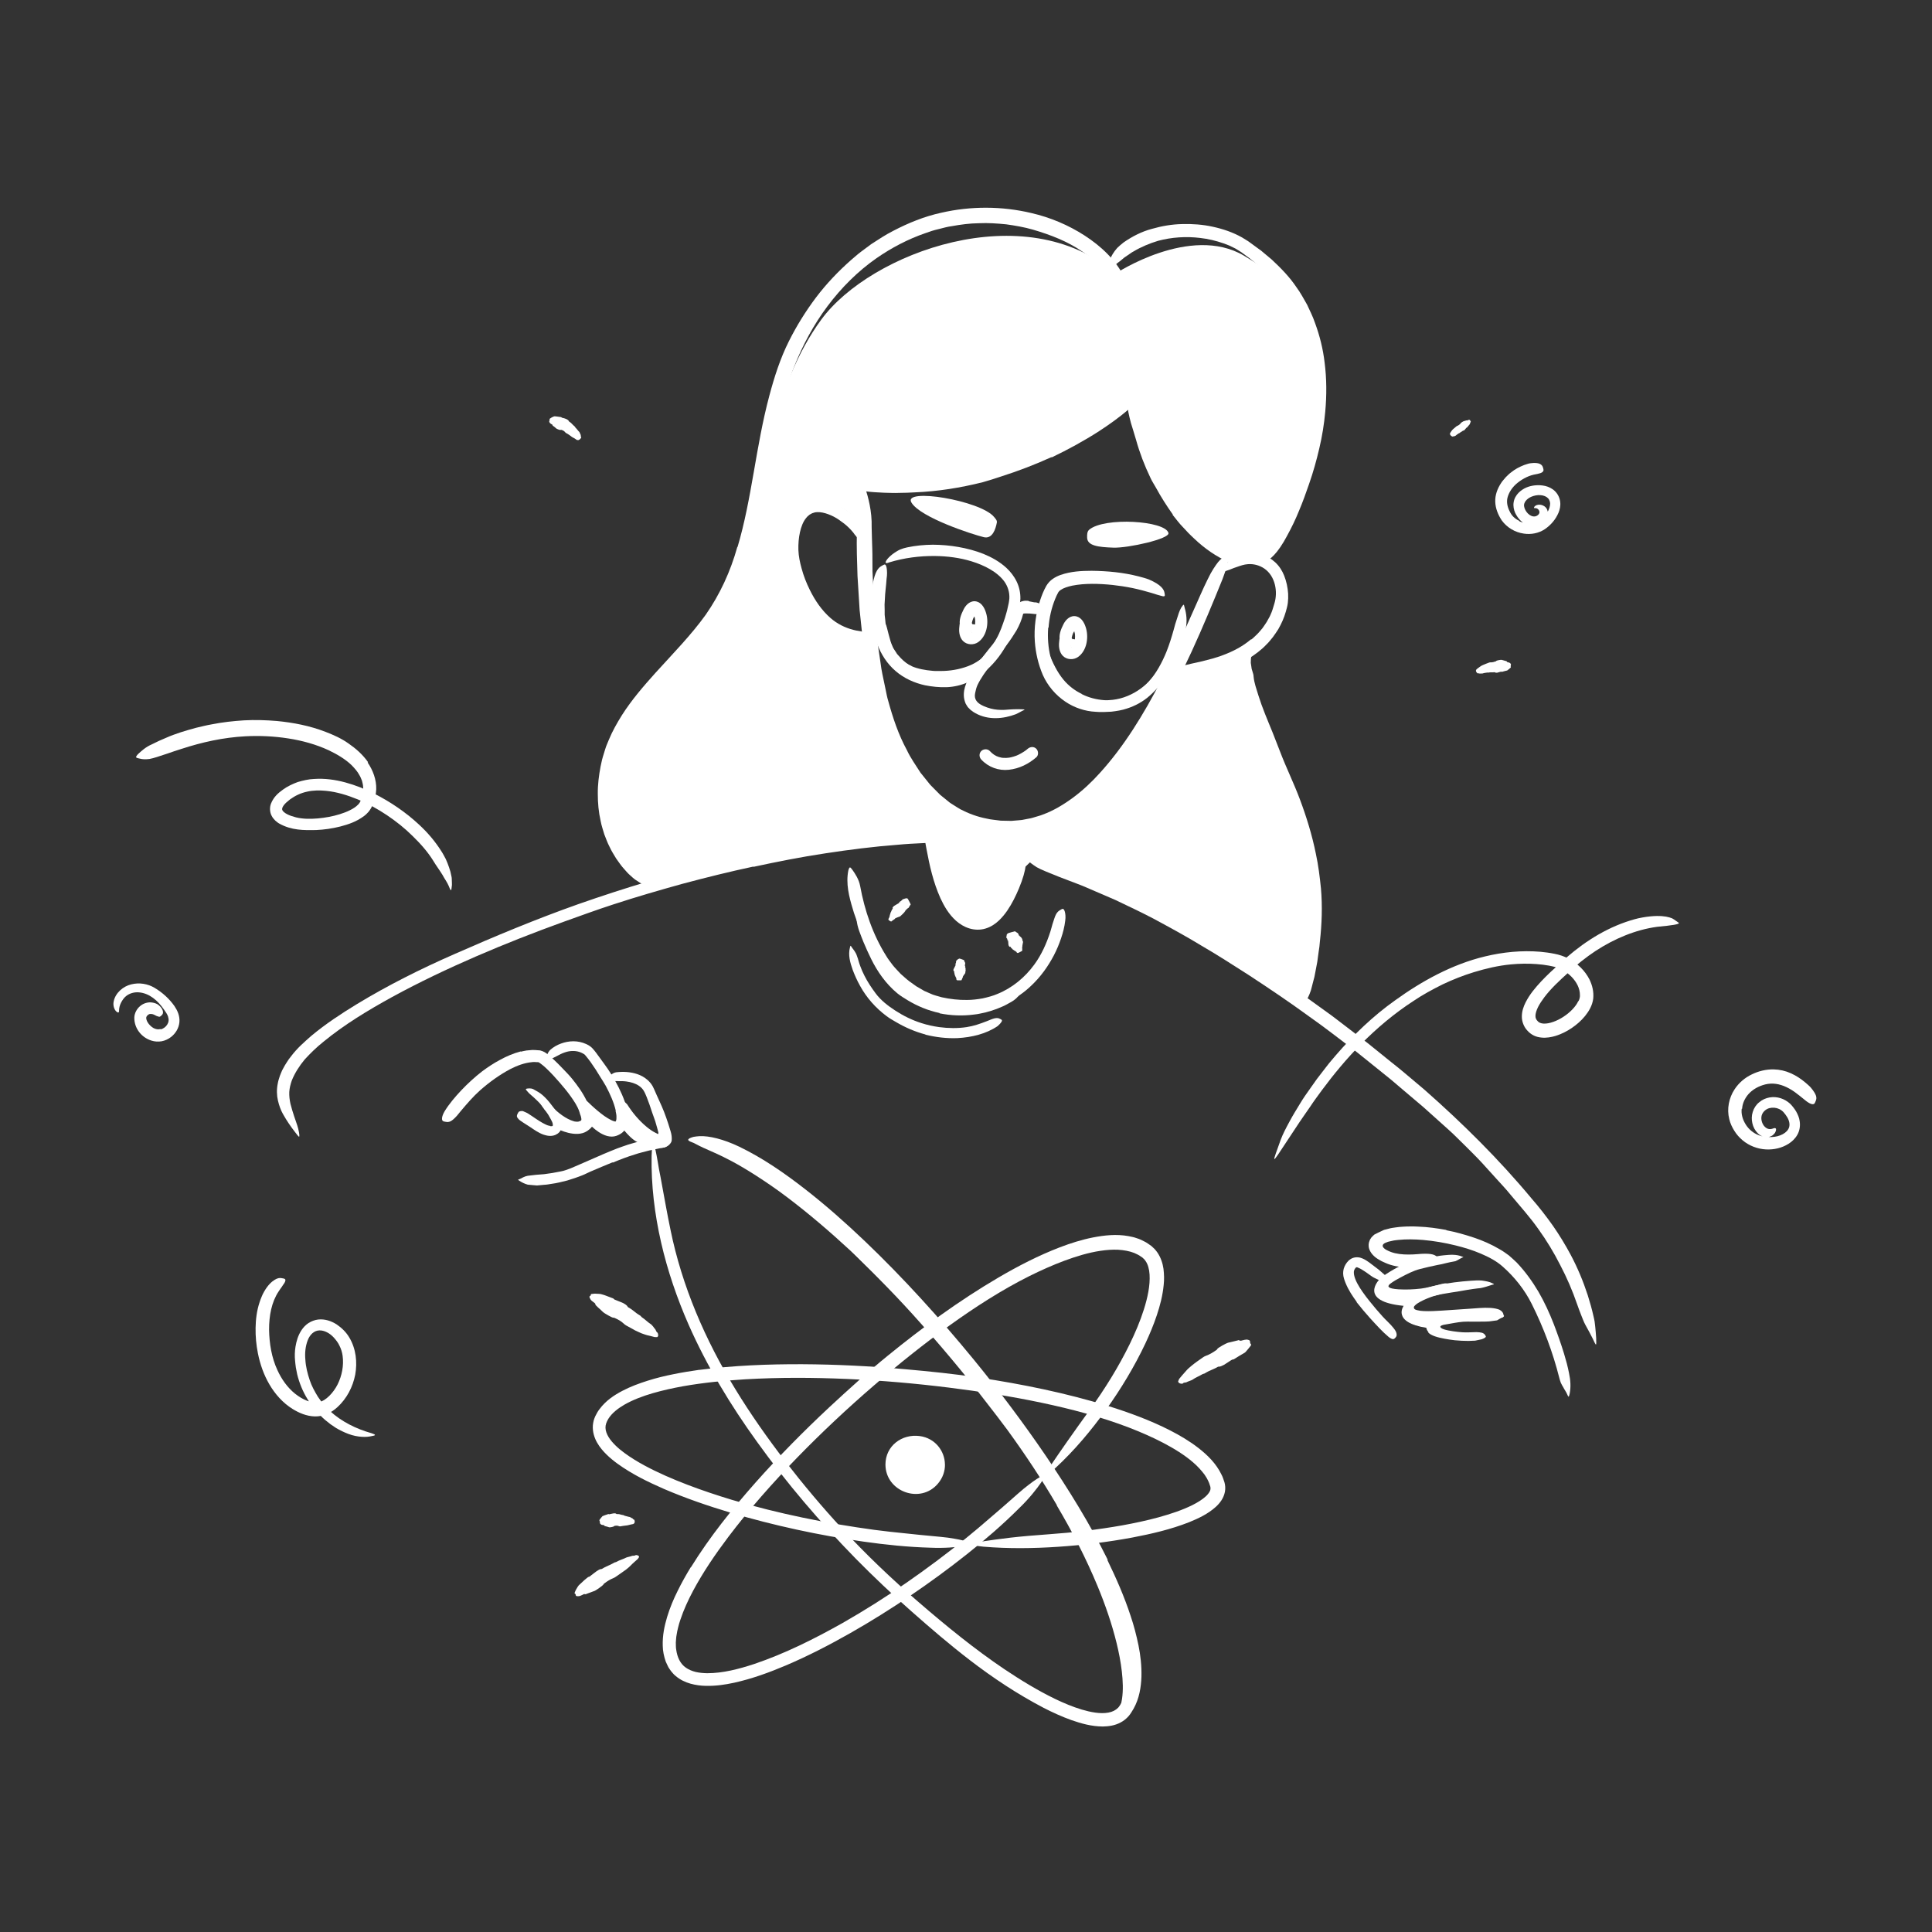 <?xml version="1.0" encoding="UTF-8"?>
<svg id="_182.React" data-name="182.React" xmlns="http://www.w3.org/2000/svg" viewBox="0 0 520 520">
  <rect x="0" y="0" width="520" height="520" fill="#333333" stroke="none"/>
  <defs>
    <style>
      .cls-1 {
        fill: #fff;
      }
    </style>
  </defs>
  <path class="cls-1" d="M371.23,344.41s-5.79,5.86,6.56,7.06c4.41,.43,1.84-2.96,1.84-2.96l-6.71-.56-1.69-3.54Z"/>
  <path class="cls-1" d="M377.8,351.47s-3.32,4.45,6.21,5.93l2.12-2.54-8.33-3.39Z"/>
  <path class="cls-1" d="M150.43,301.96c0,.28-.25,1.94-.25,1.94,0,0,4.86,2.51,7.83,.53,2.96-1.98,1.76-4.13,1.76-4.13l-2-.85s1.23,2.8-.85,3.5c-2.08,.7-6.49-.99-6.49-.99Z"/>
  <path class="cls-1" d="M158.87,302.77s3.71,4.13,7.06,2.93c2.98-1.07,2.82-3.38,2.82-3.38h-1.73s-2.61,.84-2.75,.84-4.26-1.76-4.26-1.76l-1.14,1.38Z"/>
  <path class="cls-1" d="M166.95,302.87s3.01,4.42,5.55,4.86c1.68,.29,2.21-1.05,2.21-1.05l-6.89-6.34-.87,2.53Z"/>
  <path class="cls-1" d="M284.47,405.14c-4.08-6.97-8.57-13.73-13.34-20.29-1.75-2.39-3.58-4.71-5.38-7.05-6.35-8.28-13.09-16.27-20.09-24.03-3.11-3.44-6.34-6.81-9.58-10.08-2.07-2.12-4.23-4.14-6.28-6.29l-3.1-3.19c-1.05-1.05-1.98-2.22-2.97-3.32-1.21-1.41-1.02-1.25,.29-.36,.66,.44,1.6,1.06,2.77,1.79,1.13,.76,2.36,1.76,3.65,2.89,2.3,1.98,4.48,4.1,6.62,6.24,2.16,2.13,4.28,4.3,6.39,6.49,4.2,4.39,8.32,8.89,12.23,13.59,4.68,5.63,9.67,11.39,14.22,17.34,5.02,6.53,9.75,13.29,14.15,20.26,2.7,4.3,5.27,8.68,7.65,13.16,3.61,6.79,6.79,13.86,9.29,21.1,1.91,5.63,3.6,11.28,4.13,17.29,.11,1.32,.19,2.63,.13,3.99-.13,2.53-.58,4.25-1.23,5.38-.66,1.12-1.45,1.61-2.15,1.68-.32,.04-.69,.06-.87-.04-.29-.17,0-.47,.21-1.1,.21-.67,.53-1.73,.78-3.31,.35-2.34,.24-4.89-.05-7.42-.29-2.54-.79-5.12-1.42-7.68-1.26-5.13-3.03-10.26-5.11-15.28-3.09-7.46-6.83-14.72-10.99-21.73l.05-.04Z"/>
  <path class="cls-1" d="M252.87,272.65c-3.03-.64-5.92-1.83-8.55-3.42-.96-.58-1.93-1.17-2.79-1.87-3.06-2.52-5.36-5.82-7.05-9.24-.74-1.53-1.46-3.06-2.09-4.6-.76-1.99-1.69-3.92-1.84-6.11,0-.7-.01-.6,.45-.18,.52,.4,1.45,1.15,2,2.24,1.83,3.9,3.43,7.72,5.75,11.14,1.38,2.06,3.4,3.7,5.41,5.22,2.24,1.6,4.76,2.91,7.46,3.69,1.65,.53,3.38,.79,5.1,.97,2.62,.2,5.32,.07,7.88-.56,1.99-.51,3.86-1.28,5.65-2.21,.4-.2,.77-.42,1.18-.61,.75-.35,1.28-.53,1.71-.54,.42-.04,.72,.04,1.01,.18,.13,.07,.29,.12,.39,.19,.32,.23-.1,.89-1.08,1.82-.73,.66-1.61,1.1-2.49,1.58-.86,.5-1.82,.83-2.76,1.23-.95,.36-1.95,.64-2.94,.92-1.02,.21-2.03,.48-3.07,.57-3.08,.42-6.26,.29-9.32-.32v-.07Z"/>
  <path class="cls-1" d="M245.32,179.29c1.72,.73,3.67,1.09,5.65,1.26,.73,.08,1.43,.05,2.15,.05,2.52,.01,5.06-.41,7.45-1.31,1.06-.4,2.07-.94,2.99-1.58,.6-.4,1.2-.8,1.78-1.24,.6-.4,1.24-.8,1.83-1.25,.38-.27,.38-.2,.23,.2-.15,.39-.39,1.19-.9,1.98-.52,.61-1.1,1.19-1.73,1.7-.67,.46-1.36,.87-2.08,1.23-1.44,.72-2.98,1.25-4.57,1.53-1.89,.32-3.85,.68-5.81,.62-2.13-.08-4.24-.32-6.32-.94-1.28-.36-2.5-.95-3.64-1.68-1.71-1.15-2.99-2.89-3.76-4.73-.57-1.45-1.01-2.91-1.2-4.42-.03-.33-.07-.66-.08-.99,0-1.24,.21-1.64,.5-1.9,.07-.06,.14-.14,.21-.17,.22-.12,.45,.38,.68,1.23,.67,2.52,1.17,5.09,2.49,7.09,.94,1.51,2.42,2.58,4.16,3.28l-.02,.05Z"/>
  <path class="cls-1" d="M291.14,186.81c1.86,.95,3.95,1.49,6.06,1.64,.77,.05,1.52-.01,2.29-.09,2.68-.3,5.33-1.4,7.58-3.06,1-.74,1.94-1.58,2.74-2.51,.55-.57,1.05-1.19,1.54-1.82,.45-.65,1.1-1.18,1.59-1.83,.34-.39,.3-.33,.2,.1-.13,.41-.15,1.34-.57,2.24-.45,.73-.94,1.45-1.47,2.13-.55,.67-1.19,1.26-1.83,1.84-1.31,1.14-2.78,2.11-4.37,2.84-1.9,.85-3.98,1.6-6.15,1.76-2.38,.1-4.71-.26-6.91-1.08-1.36-.48-2.64-1.16-3.82-1.98-1.8-1.23-3.31-2.87-4.49-4.66-.5-.68-.86-1.42-1.3-2.13-.34-.75-.75-1.49-.97-2.28-.11-.35-.24-.68-.34-1.04-.31-1.33-.23-1.79,.12-2.14,.08-.08,.16-.18,.24-.23,.28-.17,.68,.3,1,1.18,1.01,2.59,2.2,5.14,3.99,7.29,1.32,1.59,3,2.88,4.89,3.79l-.02,.04Z"/>
  <path class="cls-1" d="M275.79,233.47c-.61-1.08-3.68,12.49-10.52,14.25-6.84,1.75-9.7-6.52-12.79-15.31l-1.67-7.93s-48.61,4.85-74.62,13.63c0,0-10-2.77-12.58-19.43-2.58-16.65,6.8-26.64,11.69-32.13,4.89-5.49,21.87-20.87,25.64-38.59s6.81-43.81,20.12-61.96c13.2-18,54.9-33.43,79.16-12.35,0,0,20.14-13.36,34.6-4.83,13.7,8.09,20.98,16.59,20.72,36.64-.26,20.05-15.23,45.29-15.23,45.29h-9.86s-12.63-9.39-18.07-20.82c-5.44-11.43-8.62-22.69-8.62-22.69,0,0-5.98,6.25-17.97,11.84-11.99,5.58-27.79,13.26-42.04,12.3l-11.11-1.44-.57,11.95s-4.51-7.71-11.8-5.83-7.42,8.31-6.66,14.7c.77,6.38,5.1,15.29,12.58,18.67,7.48,3.39,8.06,2.18,8.06,2.18,0,0-1,17.98,8.9,32.53s14.11,17.79,25.14,19.56c11.03,1.77,22.87-4.16,29.66-12.63s17.84-28.52,17.84-28.52l20.98-5.8s-1.65,3.54-.96,7.05c.7,3.51,11.42,26.71,14.31,37.17s4.91,25.04,3.09,37.57c-1.82,12.53-3.88,12.1-3.88,12.1,0,0-26.84-20.53-48.69-29.63-21.86-9.1-22.88-9.44-22.88-9.44l-1.98,1.9Z"/>
  <path class="cls-1" d="M288.64,219.51c-4.79,3.06-10.48,4.96-16.25,5.2-2.87,0-5.77-.19-8.51-.92-.69-.18-1.38-.28-2.07-.53l-2.06-.72c-.68-.24-1.31-.6-1.97-.9-.65-.32-1.31-.6-1.9-1.01-.87-.57-1.79-1.08-2.63-1.69l-2.44-1.93c-.79-.66-1.48-1.43-2.23-2.14l-1.09-1.1-.95-1.2c-4.54-5.62-7.55-12.15-9.77-18.78l-1.52-5.03-1.15-5.1c-.19-.85-.39-1.7-.56-2.55l-.4-2.58-.8-5.15c-.32-3.06-.65-6.12-.97-9.18-.19-3.07-.38-6.13-.57-9.17-.26-7.81-.54-15.71,1.01-23.43,.31-1.2,.5-1.71,.62-1.67,.12,.04,.22,.64,.54,1.69,.66,2.09,1.76,5.89,1.64,10.32,.03,1.97,.12,3.93,.17,5.89,.07,1.96,.01,3.93,.05,5.89l.28,5.87c.1,1.96,.13,3.92,.36,5.86l.54,5.85c.06,.98,.22,1.94,.37,2.91l.43,2.9,.42,2.91c.14,.97,.39,1.91,.57,2.87l.6,2.87c.2,.96,.37,1.93,.66,2.86,1.23,4.5,2.74,9.07,5.02,13.25,1.01,2.17,2.41,4.09,3.67,6.09l2.21,2.75c.35,.48,.77,.88,1.18,1.29l1.23,1.24,.67,.68,.74,.6,1.48,1.2c.47,.43,1.04,.71,1.57,1.07,.54,.33,1.06,.69,1.61,1,2.25,1.17,4.56,2.04,7.11,2.53,.62,.17,1.25,.24,1.89,.32l1.9,.24,1.91,.04,.95,.02,.95-.08c.63-.06,1.27-.09,1.9-.17l1.87-.36c.63-.09,1.24-.29,1.85-.48,.61-.2,1.23-.33,1.82-.58,2.97-1.07,5.72-2.74,8.29-4.64,2.57-1.91,4.94-4.13,7.11-6.54,6.63-7.29,11.86-15.93,16.42-24.71,3.54-6.85,6.45-13.85,9.6-20.82,.69-1.54,1.34-3.06,2.06-4.6,.67-1.43,1.25-2.6,1.76-3.58,.53-.97,1.03-1.71,1.45-2.32,.83-1.22,1.54-1.81,2.24-2.22,.31-.19,.66-.47,.88-.55,.71-.31,.25,2.33-1.38,6.63-5.11,12.64-10.76,26.02-18.28,38.72-2.79,4.71-5.88,9.31-9.46,13.6-3.59,4.27-7.67,8.28-12.57,11.35l-.07-.07Z"/>
  <path class="cls-1" d="M282.99,123.04c-4.38,1.99-8.88,3.72-13.46,5.18-1.66,.55-3.33,1.1-5.02,1.57-6,1.5-12.14,2.49-18.31,2.73l-2.05,.1-2.06,.04c-1.37,.07-2.74-.02-4.1-.04-3.48-.16-7.06-.33-10.32-1.79-1.02-.41-.79-.72,.21-1.09,.5-.19,1.19-.41,2-.64,.8-.16,1.72-.3,2.68-.27,1.7,.06,3.39,.2,5.08,.26,1.7,.02,3.39,.05,5.09,.04,3.4,0,6.83-.14,10.28-.49,4.14-.38,8.33-1.54,12.41-2.73,4.49-1.31,8.92-2.9,13.24-4.77,2.65-1.17,5.27-2.4,7.83-3.77,3.87-2.06,7.68-4.33,11.2-6.89,2.73-2,5.18-4.26,7.52-6.59,.5-.53,.97-1.06,1.51-1.55,.98-.93,1.61-1.54,2.18-1.86,.61-.29,1.05-.39,1.54-.37,.22,0,.47-.03,.65,0,.3,.06,.36,.38,.24,.96-.06,.29-.16,.65-.31,1.05-.14,.41-.43,.79-.72,1.24-1.8,2.63-4.18,4.82-6.63,6.92-2.47,2.09-5.13,4-7.87,5.78-4.08,2.63-8.37,4.96-12.75,7.06l-.04-.08Z"/>
  <path class="cls-1" d="M315.68,138.51c-1.65-2.34-3.2-4.74-4.55-7.24-.5-.91-1.09-1.76-1.51-2.71-1.58-3.29-2.88-6.69-3.85-10.17-.24-.76-.47-1.53-.69-2.3-.23-.76-.47-1.52-.7-2.28-.27-.98-.49-1.98-.7-2.97-.12-1.02-.13-2.06-.17-3.08,0-.64,.14-.58,.54-.13,.38,.46,1.18,1.27,1.77,2.3,.42,.94,.82,1.87,1.17,2.81,.29,.96,.65,1.9,.94,2.85,.63,1.9,1.31,3.78,1.92,5.71,.71,2.33,2.01,4.5,3.17,6.67,1.35,2.35,2.72,4.7,4.35,6.89,.95,1.39,2.05,2.66,3.09,3.97,1.67,1.92,3.39,3.83,5.33,5.47,.77,.62,1.5,1.26,2.3,1.82l2.39,1.67c.34,.25,.73,.44,1.06,.72,.32,.24,.57,.46,.78,.65,.2,.21,.32,.42,.42,.6,.19,.37,.24,.68,.21,1.04-.02,.16,0,.33-.04,.47-.1,.43-.89,.41-2.12,.05-3.36-1.46-6.57-3.67-9.37-6.35-.52-.5-1.06-.98-1.55-1.5l-1.48-1.58c-1.02-1.03-1.87-2.21-2.78-3.33l.07-.06Z"/>
  <path class="cls-1" d="M198.51,147.23c3.88-13.01,4.89-27.05,8.57-40.77,1.33-4.99,2.93-10.02,5.29-14.7,2.07-4.12,4.51-8.04,7.28-11.72,2.78-3.67,5.97-7.02,9.42-10.06,.89-.73,1.72-1.52,2.65-2.21l2.77-2.06c1.93-1.25,3.85-2.53,5.91-3.57,4.08-2.13,8.39-3.89,12.9-4.87,7.98-1.84,16.39-1.81,24.28,.07,5.08,1.17,9.99,3.23,14.4,6.09,4.38,2.85,8.39,6.57,10.67,11.3,.69,1.47,.95,2.11,.84,2.13-.11,.02-.63-.58-1.64-1.49-.25-.23-.53-.47-.83-.74-.32-.25-.69-.51-1.07-.78-.2-.13-.37-.29-.61-.4-.18-.16-.38-.31-.57-.48-.38-.34-.84-.63-1.29-.96-.45-.33-.92-.66-1.4-1.01-.46-.37-1.04-.64-1.53-1.02-.52-.35-1.01-.77-1.56-1.13-.56-.36-1.11-.73-1.67-1.13-4.01-2.78-8.63-4.54-13.3-5.91-2.35-.68-4.77-1.09-7.19-1.43-2.44-.24-4.89-.42-7.34-.3-2.46,.03-4.89,.35-7.3,.79-1.22,.15-2.4,.51-3.59,.8-.59,.16-1.2,.27-1.78,.48l-1.75,.6c-4.67,1.61-9.12,3.93-13.25,6.81-4.93,3.45-9.36,7.86-13.09,12.84-3.74,4.98-6.72,10.55-8.99,16.32-1.28,3.16-2.23,6.48-3.13,9.8-.83,3.36-1.58,6.74-2.21,10.17-1.3,6.85-2.33,13.8-3.81,20.73-.91,4.26-1.97,8.52-3.44,12.66-1.47,4.14-3.18,8.23-5.51,12-6.94,11.58-17.83,19.68-24.77,30.36-2.68,4.15-4.55,8.64-5.42,13.36-.42,2.36-.59,4.75-.54,7.12,.06,2.37,.44,4.72,1.03,6.99,.5,2.02,1.35,3.86,2.27,5.71,1.83,3.38,3.56,5.25,4.67,6.67,1.14,1.4,1.72,2.37,2.17,3.22,.2,.4,.52,.86,.62,1.14,.16,.47-.49,.32-1.96-.29-.77-.26-1.58-.86-2.62-1.52-.51-.34-.99-.8-1.51-1.27-.54-.46-1.03-1.04-1.56-1.64-.82-.87-1.47-1.88-2.18-2.86-.62-1.03-1.28-2.05-1.78-3.16-.57-1.08-.97-2.23-1.42-3.37-.34-1.17-.75-2.33-.97-3.54-.55-2.4-.78-4.87-.77-7.34-.03-2.48,.29-4.94,.75-7.38l.4-1.82c.15-.61,.35-1.2,.53-1.8,.19-.6,.36-1.21,.57-1.8l.72-1.74c.95-2.32,2.19-4.49,3.5-6.6,2.66-4.18,5.85-7.86,9.04-11.41,4.76-5.25,9.62-10.19,13.55-15.67,3.82-5.48,6.65-11.63,8.49-18.22h.1Z"/>
  <path class="cls-1" d="M352.93,102.48c-.13-3.33-.56-6.63-1.31-9.86-.78-3.22-1.98-6.33-3.48-9.28-1.15-2.13-2.53-4.12-4.03-6.02-2.6-3.38-5.72-6.41-9.28-8.9-.43-.33-.87-.66-1.3-.9-.45-.25-.85-.57-1.33-.78l-1.41-.68c-.49-.2-.99-.37-1.48-.56-2-.7-4.11-1.21-6.25-1.45-3.8-.47-7.72-.21-11.37,.77-2.32,.7-4.56,1.64-6.62,2.87-.54,.26-.99,.67-1.5,.98-.49,.34-1.01,.65-1.45,1.06-.45,.4-.93,.76-1.42,1.12-.48,.37-.84,.86-1.36,1.22-.66,.44-1.03,.59-1.14,.48-.12-.12-.02-.51,.13-1.27,.16-.74,.46-1.8,1.14-2.88,.33-.55,.74-1.11,1.22-1.65,.52-.5,1.09-1.01,1.73-1.5,2.31-1.61,4.87-2.92,7.57-3.64,2.68-.77,5.44-1.25,8.21-1.3,2.76-.08,5.53,.12,8.24,.72,2.71,.59,5.37,1.48,7.86,2.88l1.1,.68c.38,.22,.73,.45,1.05,.7,.66,.48,1.32,.97,1.98,1.45l1,.72,.95,.8,1.91,1.6c2.43,2.26,4.8,4.67,6.65,7.45,1.1,1.47,1.94,3.1,2.86,4.68,.77,1.66,1.59,3.29,2.17,5.02,1.26,3.42,2.13,6.97,2.55,10.56,.57,4.41,.57,8.86,.17,13.25-.3,3.32-.83,6.63-1.6,9.86-.75,3.24-1.65,6.43-2.74,9.55-.83,2.42-1.69,4.81-2.68,7.16-.95,2.36-2.06,4.66-3.3,6.91-.28,.5-.55,.99-.83,1.48-.3,.48-.6,.97-.92,1.45-1.21,1.79-2.27,2.81-3.13,3.41-.45,.29-.84,.47-1.2,.57-.38,.09-.75,.07-1.09,0-.32-.06-.67-.08-.89-.2-.37-.2-.32-.7-.03-1.37,.29-.69,.87-1.59,1.64-2.76,1.13-1.75,2.23-3.61,3.25-5.54,1-1.95,1.96-3.95,2.84-6.01,1.79-4.11,3.27-8.43,4.43-12.83,1.74-6.53,2.66-13.32,2.4-20.03h.1Z"/>
  <path class="cls-1" d="M213.66,156.06c-.59-1.74-1.03-3.46-1.35-5.34-.26-1.87-.33-3.71-.22-5.58,.1-1.36,.23-2.74,.66-4.11,.38-1.2,.97-2.38,1.79-3.44,.81-1.07,2-1.95,3.28-2.42,1.29-.51,2.75-.58,3.97-.36,1.25,.21,2.44,.57,3.53,1.1,1.94,.9,3.74,2.09,5.21,3.62,.95,.96,1.83,2.03,2.46,3.25,.26,.64,.55,1.26,.69,1.94,.19,.66,.17,1.37,.15,2.04-.04,.85-.2,.73-.74,.17-.29-.27-.63-.66-1.17-1.02-.25-.19-.44-.41-.65-.64-.23-.22-.46-.45-.65-.7-.15-.23-.37-.43-.54-.64-.17-.22-.3-.46-.49-.67-.37-.42-.71-.85-1.13-1.23-.79-.79-1.69-1.46-2.6-2.09-.91-.64-1.91-1.16-2.92-1.53-1.01-.38-2.06-.61-3-.57-.27,.04-.55,.02-.82,.14-.28,.08-.57,.15-.81,.32l-.39,.21-.34,.29c-.25,.17-.44,.43-.64,.66-.8,.98-1.3,2.34-1.62,3.74-.35,1.55-.48,3.21-.43,4.86,.06,1.66,.4,3.25,.85,4.9,.54,2.01,1.3,3.97,2.23,5.83,1.39,2.83,3.21,5.5,5.55,7.54,1.81,1.59,3.96,2.64,6.16,3.2,.49,.12,.96,.24,1.46,.29,.46,.06,.83,.15,1.14,.26,.31,.09,.57,.15,.78,.25,.42,.19,.67,.46,.88,.86,.09,.18,.22,.36,.28,.54,.21,.58-.65,1.06-2.33,1.2-2.47,.03-4.99-.8-7.21-2.07-2.23-1.28-4.17-3.05-5.77-5.01-2.38-2.93-4.1-6.29-5.32-9.77l.07-.03Z"/>
  <path class="cls-1" d="M336.76,172.14c.59-.41,1.04-.95,1.58-1.42,.51-.49,.93-1.06,1.41-1.59,.4-.59,.84-1.15,1.2-1.76l.52-.94c.19-.3,.35-.63,.49-.96,.2-.48,.43-.96,.57-1.47,.14-.51,.29-1.02,.46-1.52,1.02-3.23,.23-7.43-2.68-9.44-1.32-.9-2.9-1.32-4.47-1.19-1.02,.07-2,.42-3,.77-.51,.17-1.02,.35-1.53,.57-.5,.23-1.09,.35-1.62,.6-.69,.26-.63,.21-.34-.41,.19-.42,.4-.89,.62-1.36,.3-.54,.76-1.1,1.36-1.56,.27-.2,.54-.41,.84-.57,.3-.16,.62-.28,.94-.41,.64-.25,1.33-.43,2.03-.57,1.41-.23,2.94-.21,4.35,.26,1.4,.46,2.66,1.18,3.76,2.2,1.08,1.01,1.87,2.26,2.38,3.56,.62,1.56,.96,3.19,1.07,4.85,.04,.83,.02,1.67-.08,2.5-.11,.86-.33,1.59-.54,2.35-.47,1.66-1.18,3.25-2.04,4.74-.48,.71-.93,1.45-1.46,2.13-.56,.65-1.05,1.36-1.69,1.94-1.43,1.55-3.16,2.76-4.88,3.89-2.68,1.64-5.62,2.74-8.55,3.58-2.28,.64-4.53,1.34-6.86,1.72-.51,.09-1.02,.18-1.54,.23-1.94,.1-2.56-.21-2.97-1.21-.09-.21-.21-.4-.27-.57-.09-.3,.06-.58,.39-.95,.33-.39,.84-.63,1.5-.79,1.94-.5,3.88-.92,5.82-1.35,.96-.24,1.92-.49,2.88-.75,.93-.32,1.9-.55,2.81-.93,2.73-1.02,5.32-2.38,7.48-4.23l.07,.07Z"/>
  <path class="cls-1" d="M350.98,233.77c-.76-4.77-1.92-9.52-3.45-14.19-.56-1.7-1.25-3.36-1.87-5.05-2.15-5.97-4.71-11.84-7.08-17.86-1.03-2.68-2.1-5.38-2.92-8.17-.31-.88-.44-1.83-.66-2.74-.11-.95-.32-1.88-.29-2.86,0-.49-.04-.96,.01-1.45l.3-1.44c.31-.93,.6-1.86,1.13-2.66,.62-1.02,.59-.8,.53,.19,0,.26-.02,.55-.03,.87,.04,.34,.1,.72,.17,1.12,.03,.79,.58,1.69,.59,2.6,.15,1.65,.76,3.31,1.26,4.95,.53,1.67,1.12,3.35,1.8,5.03,.65,1.68,1.38,3.36,2.07,5.08,.67,1.73,1.35,3.46,2.03,5.2,1.59,4.19,3.67,8.4,5.29,12.73,1.79,4.76,3.3,9.67,4.31,14.68,.67,3.08,1.05,6.22,1.37,9.35,.41,4.76,.24,9.58-.29,14.28l-.13,1.37-.2,1.36c-.12,.91-.25,1.81-.37,2.72l-.51,2.69-.26,1.35-.35,1.33c-.21,.78-.38,1.56-.61,2.34-.98,2.86-1.81,3.57-2.87,3.81-.25,.05-.5,.15-.72,.15-.36,0-.56-.34-.64-.94-.08-.6-.07-1.48,.17-2.51,.35-1.52,.71-3.05,1.07-4.59,.36-1.54,.61-3.11,.94-4.67,.47-3.16,.96-6.35,1.04-9.59,.2-4.8-.09-9.66-.92-14.46l.09-.02Z"/>
  <path class="cls-1" d="M202.72,233.25c-6.36,1.36-12.68,2.93-18.97,4.61-6.27,1.74-12.53,3.55-18.72,5.58-4.52,1.47-8.99,3.11-13.46,4.71-7.88,2.85-15.68,5.91-23.37,9.24-7.68,3.33-15.26,6.92-22.61,10.93-6.49,3.57-12.93,7.45-18.55,12.08-1.83,1.46-3.5,3.08-5.04,4.77-1.42,1.71-2.68,3.67-3.47,5.67-.35,1.01-.61,2.04-.67,3.08-.04,1.05,.08,2.11,.32,3.19,.27,1.07,.61,2.17,.97,3.28,.36,1.12,.81,2.22,1.11,3.39,.35,1.47,.39,2.14,.23,2.15-.17,.02-.59-.61-1.39-1.63-.79-1.04-1.83-2.48-2.95-4.48-.55-.99-1.02-2.2-1.34-3.6-.33-1.39-.38-3.03-.04-4.63,.11-.72,.37-1.38,.57-2.06,.28-.63,.49-1.32,.84-1.89,.32-.59,.64-1.2,1.02-1.74,.36-.56,.72-1.11,1.16-1.62,1.63-2.18,3.55-3.82,5.45-5.5,3.87-3.22,8-5.93,12.21-8.5,8.42-5.11,17.22-9.51,26.23-13.46,10.77-4.75,22.06-9.46,33.4-13.47,12.48-4.37,25.15-8.19,38-11.31,7.91-1.93,15.88-3.59,23.9-4.97,6.08-1,12.2-1.89,18.34-2.5,1.53-.19,3.07-.29,4.61-.42,1.54-.11,3.07-.28,4.6-.35,1.65-.09,3.31-.18,4.96-.27,.28-.03,.49,.05,.74,.07l.36,.05,.18,.02s.08-.03,.07,.05c.03,0,.06,.03,.08,.05,.32,.33,.47,.82,.6,1.34l.17,.8,.13,.69,.21,1.12c.86,4.61,1.95,9.17,3.93,13.19,1,1.97,2.27,3.83,3.9,4.91,.8,.53,1.71,.85,2.58,.88,.85,.05,1.67-.23,2.46-.73,1.39-.92,2.53-2.44,3.55-4.09,1.87-3.12,2.78-5.47,3.65-7.01,.44-.77,.81-1.38,1.18-1.86,.38-.48,.76-.83,1.11-1.14,.32-.28,.68-.67,.92-.8,.4-.22,.37,.41,.2,1.83-.16,1.43-.72,3.59-1.85,6.27-.84,1.99-1.8,3.98-3.11,5.9-.66,.96-1.41,1.89-2.34,2.76-.93,.86-2.08,1.65-3.5,2.08-1.41,.45-3.05,.39-4.38-.03-1.38-.41-2.6-1.18-3.59-2.06-1.98-1.79-3.2-3.94-4.19-6.07-1.93-4.3-2.92-8.76-3.74-13.16l-.3-1.63c-.02-.11-.01-.04-.02-.06,0,0,0,0-.01,0h0s0,0,0,0c0,0,.02,0-.08,0l-.82,.04-3.28,.17c-1.09,.06-2.19,.17-3.28,.26-6.5,.49-12.99,1.32-19.47,2.31-6.48,.97-12.92,2.25-19.33,3.63l-.03-.08Z"/>
  <path class="cls-1" d="M348.83,266.44l6.51,4.68,3.25,2.35,3.18,2.43,6.36,4.87,6.23,5.03,2.28,1.82,2.24,1.87c1.5,1.25,2.99,2.5,4.47,3.77,10.31,9.08,20.11,18.77,28.91,29.36,2,2.29,3.91,4.75,5.69,7.26,1.76,2.54,3.37,5.17,4.81,7.87,1.85,3.48,3.37,7.13,4.59,10.88,.59,1.88,1.13,3.77,1.55,5.68,.1,.48,.24,.95,.3,1.44l.17,1.46c.11,.98,.17,1.96,.24,2.93,.1,2.45,0,2.12-.89,.23-.45-.95-1.18-2.27-2.04-3.83-.42-.79-.74-1.67-1.11-2.59-.38-.92-.72-1.91-1.09-2.93-1.25-3.64-2.77-7.15-4.54-10.52-1.72-3.4-3.7-6.67-5.94-9.77-2.19-3.11-4.82-6.03-7.33-9.04-1.23-1.52-2.57-2.96-3.9-4.41l-3.97-4.38c-1.61-1.73-3.32-3.39-5.02-5.09-.86-.84-1.72-1.69-2.58-2.53-.87-.84-1.79-1.63-2.69-2.45-1.81-1.62-3.62-3.25-5.43-4.87-1.86-1.57-3.71-3.15-5.56-4.71l-3.04-2.59-3.11-2.51-6.23-5.01c-4.26-3.21-8.44-6.52-12.82-9.58-5.3-3.87-10.76-7.54-16.25-11.14-4.2-2.67-8.37-5.39-12.68-7.88-4.24-2.6-8.62-4.95-12.96-7.3-3.4-1.78-6.84-3.38-10.25-5.02l-5.2-2.24c-1.74-.74-3.45-1.53-5.23-2.18-1.55-.59-3.07-1.18-4.64-1.77-2.88-1.18-4.78-1.88-6.06-2.61-1.24-.8-1.94-1.35-2.48-1.87-.24-.24-.59-.49-.72-.65-.23-.28,.28-.28,1.45-.18,.59,.06,1.34,.14,2.23,.24,.91,.08,1.89,.38,3.02,.65,1.7,.37,3.3,1.02,4.94,1.6,1.63,.6,3.28,1.2,4.93,1.81,3.25,1.33,6.51,2.74,9.78,4.19,3.21,1.56,6.47,3.1,9.68,4.75,3.18,1.71,6.39,3.39,9.55,5.17,9.37,5.31,18.49,11.14,27.4,17.22l-.04,.09Z"/>
  <path class="cls-1" d="M263.71,271.99c-2.54,.34-5.09,.3-7.57-.02-.62-.06-1.24-.17-1.85-.29-.61-.12-1.22-.2-1.84-.41l-1.85-.53c-.62-.17-1.18-.48-1.77-.72l-1.28-.54-1.21-.67-1.21-.68c-.4-.24-.75-.53-1.12-.8-1.33-.92-2.48-2.05-3.65-3.14-1.06-1.18-2.16-2.34-3.07-3.63-1.9-2.52-3.49-5.24-4.77-8.09-.62-1.24-1.09-2.55-1.63-3.82-.26-.64-.46-1.3-.7-1.95-.23-.65-.47-1.3-.64-1.96-1.02-3.35-1.94-6.93-1.21-10.5,.34-1.1,.48-.93,1.14-.04,.63,.9,1.69,2.43,2.03,4.27,1.2,6.56,3.39,13.05,7.02,18.83,.51,.88,1.17,1.67,1.78,2.51,.65,.8,1.39,1.53,2.09,2.3,.79,.67,1.53,1.4,2.36,2.02l1.26,.9,.63,.45,.66,.38,1.46,.85c.5,.24,1.02,.44,1.53,.67,1.01,.51,2.11,.7,3.18,1.04,2.23,.49,4.53,.76,6.81,.72,1.41,0,2.8-.18,4.18-.42,1.36-.31,2.73-.65,4.01-1.21,3.94-1.59,7.38-4.43,9.9-7.89,1.97-2.69,3.31-5.73,4.31-8.83,.22-.69,.39-1.37,.59-2.07,.42-1.27,.66-2.11,.98-2.68,.32-.56,.66-.86,1.08-1.09,.19-.1,.39-.26,.57-.31,.3-.09,.51,.16,.68,.72,.16,.56,.27,1.43,.11,2.5-.19,1.59-.59,3.16-1.12,4.71-.52,1.55-1.16,3.08-1.93,4.56-1.55,2.96-3.56,5.79-6.1,8.17-3.71,3.59-8.68,6.03-13.81,6.76l-.02-.08Z"/>
  <path class="cls-1" d="M177.01,305.22c.18,.02,.2-.13,.2-.32,0-.02,0-.01-.01-.07l-.05-.2-.1-.41-.22-.81-.47-1.63c-.24-.79-.58-1.55-.83-2.34-.45-1.39-.92-2.78-1.45-4.11-.26-.65-.56-1.34-.86-1.82-.3-.48-.74-.93-1.27-1.28-.94-.64-2.15-.99-3.35-1.15-1.57-.22-3.12,.03-4.74-.19-.5-.06-.54-.12-.22-.63,.29-.53,1.08-1.45,2.16-1.65,1.89-.22,3.81-.15,5.74,.49,.95,.33,1.9,.82,2.73,1.56,.22,.17,.4,.38,.59,.59,.19,.2,.37,.42,.53,.67,.18,.25,.3,.48,.4,.69,.11,.22,.23,.44,.31,.65,.86,2.03,1.83,3.95,2.62,5.96,.42,1.1,.82,2.21,1.18,3.34l.59,1.91c.28,.89,.37,1.75,.3,2.48-.03,.45-.38,.89-.73,1.22-.37,.34-.83,.55-1.31,.67-.96,.22-2.03,.07-3.02-.33l-.49-.21-.41-.21c-.27-.14-.52-.29-.78-.45-.5-.32-.97-.66-1.43-1.02-.91-.72-1.73-1.51-2.52-2.33-1.22-1.27-2.42-2.56-3.36-4.12-.21-.34-.42-.68-.59-1.05-.15-.35-.25-.65-.31-.91-.04-.27,0-.51,.05-.7,.09-.39,.35-.65,.7-.88,.16-.1,.3-.22,.45-.29,.46-.21,1.17,.2,1.77,.9,1.39,2.21,3.16,4.34,5.26,6.08,.77,.63,1.6,1.2,2.39,1.59,.1,.04,.2,.1,.29,.14,.07,.03,.05,.02,.05,.02,0,0,0,0,0,0,0,.01,.01,.02,.03,.03,.02,.02,.06,.04,.1,.04l.07,.09Z"/>
  <path class="cls-1" d="M165.74,298.96c-.5-2.21-1.53-4.51-2.7-6.7-.43-.8-.96-1.55-1.43-2.33-.82-1.38-1.7-2.75-2.63-4.05-.47-.64-.96-1.29-1.43-1.83l-.16-.17c-.05-.05-.04-.05-.1-.1-.14-.09-.28-.18-.44-.26-.3-.17-.64-.3-.97-.41-1.22-.37-2.58-.3-3.82,.13-1.63,.53-2.97,1.61-4.85,2.21-.63,.16-.49,.21-.3-.33,.14-.57,.37-1.8,1.27-2.62,.8-.68,1.75-1.25,2.8-1.62,1.04-.39,2.18-.62,3.35-.62,1.17,0,2.34,.25,3.43,.74,.27,.13,.54,.26,.8,.43,.1,.05,.34,.22,.51,.36l.35,.33c.4,.42,.71,.82,1.02,1.23,1.39,1.97,2.91,3.86,4.17,5.92,1.37,2.26,2.61,4.62,3.53,7.18,.53,1.59,1.01,3.25,.82,5.18-.07,.72-.34,1.51-.87,2.16-.27,.38-.63,.63-1,.85-.4,.18-.83,.31-1.25,.32-.83,.05-1.53-.16-2.17-.4-.64-.24-1.22-.55-1.77-.88-1.7-1.04-3.26-2.17-4.67-3.55-.31-.31-.63-.6-.91-.94-1.04-1.29-1.08-2.01-.35-2.72,.13-.15,.23-.3,.32-.38,.17-.15,.39-.11,.85-.06,.27,0,.44,.08,.62,.19,.2,.1,.35,.25,.53,.42,1.05,1.04,2.22,2.08,3.43,3.03,.6,.47,1.22,.92,1.84,1.29,.61,.36,1.22,.69,1.68,.82,.17,.06,.29,.06,.37,.08,.06,0,.03,0,.04,.01,0,.01,.03,0,0,.02,.03-.01,.06-.05,.07-.09,.02-.04,.06-.07,.07-.14,.11-.22,.16-.64,.13-1.12,0-.47-.11-1.01-.24-1.55l.07-.02Z"/>
  <path class="cls-1" d="M140.2,283.05c.51-.1,1-.24,1.51-.31l1.58-.14c.53-.02,1.09,.05,1.63,.09,.59-.05,1.64,.41,2.1,.79,.89,.65,1.55,1.29,2.26,1.94,.69,.65,1.34,1.31,1.98,1.98,.93,.98,1.9,1.93,2.75,2.99,1.5,1.86,2.91,3.82,3.97,6.07,.5,1.13,1.08,2.31,1.08,3.76,.02,.71-.1,1.53-.52,2.24-.39,.75-1.1,1.28-1.79,1.47-1.25,.45-2.52,.23-3.58-.14-1.09-.37-2-.97-2.87-1.59-1.11-.81-2.13-1.72-3.04-2.72-.9-1-1.75-2.11-2.07-3.5-.19-.86-.16-.71,.42-.25,.28,.23,.8,.47,1.3,.8,.25,.17,.54,.33,.81,.53,.25,.22,.5,.45,.75,.7,.88,.9,1.84,1.73,2.84,2.44,1,.7,2.07,1.28,3.04,1.56l.36,.1,.34,.03c.24,.06,.41-.01,.61,0,.36-.09,.69-.22,.78-.38,.08-.17,.04-.49-.07-.94-.08-.23-.13-.45-.25-.71-.05-.26-.15-.53-.24-.8-.46-1.33-1.34-2.66-2.25-3.94-.92-1.29-1.95-2.54-3-3.75-1.15-1.34-2.35-2.64-3.62-3.84-.31-.3-.64-.59-.97-.85-.16-.13-.33-.27-.49-.38-.14-.11-.36-.25-.41-.29-.08-.05-.16-.1-.26-.12l-.51-.02c-.39-.02-.78-.06-1.18,.01-1.97,.17-3.99,.91-5.89,1.89-2.86,1.53-5.59,3.49-8.06,5.67-1.92,1.71-3.56,3.64-5.2,5.58-.36,.43-.69,.87-1.06,1.29-1.4,1.55-2.08,1.82-3.02,1.63-.21-.05-.45-.06-.62-.14-.59-.23-.49-1.28,.32-2.69,1.25-2.03,2.83-3.88,4.52-5.68,1.71-1.79,3.56-3.5,5.58-5.07,1.53-1.13,3.12-2.2,4.85-3.11,1.7-.94,3.55-1.73,5.55-2.26l.03,.08Z"/>
  <path class="cls-1" d="M148.08,303.09c.08,.02,.17,.04,.21,.02,.05,0,.14,.02,.17,0,.11-.02,.2-.04,.23-.03,.06,.06,.19-.27,.04-.78-.09-.36-.32-.72-.51-1.11-.71-1.39-1.71-2.83-2.84-4.13-.5-.58-1.09-1.08-1.63-1.61l-1.1-.97c-.38-.31-.67-.73-1.02-1.09-.2-.24-.09-.35,.26-.4,.34-.04,1.01-.12,1.57,.12,.93,.51,1.89,1.01,2.67,1.73,.78,.71,1.51,1.49,2.15,2.36,.76,1.04,1.67,2.03,2.32,3.3,.34,.7,.66,1.49,.63,2.52-.02,.51-.21,1.1-.56,1.55-.17,.24-.38,.4-.59,.56-.22,.13-.44,.25-.66,.36-1.18,.45-2.27,.18-3.16-.11-1.37-.5-2.47-1.3-3.57-2.04-.85-.58-1.74-1.07-2.58-1.68-.18-.13-.36-.27-.52-.43-.28-.31-.45-.54-.47-.79,0-.28,.09-.51,.24-.77,.07-.12,.12-.24,.19-.33,.12-.16,.29-.23,.54-.28,.25-.04,.6-.07,.85,.08,.4,.2,.84,.33,1.19,.57,.37,.22,.72,.46,1.07,.7,.71,.47,1.4,.97,2.1,1.39,.51,.32,1.03,.6,1.51,.83,.48,.25,.94,.38,1.25,.41v.07Z"/>
  <path class="cls-1" d="M164.89,312.83c-1.98,.8-3.96,1.65-5.98,2.51-.74,.31-1.43,.71-2.19,1-.67,.25-1.33,.52-2.01,.74l-2.06,.66c-1.41,.35-2.81,.72-4.26,.9-.64,.1-1.27,.23-1.92,.25-.65,.05-1.29,.14-1.94,.18-.83-.08-1.66-.12-2.49-.22-.81-.22-1.59-.6-2.29-1.07-.44-.29-.37-.26,.1-.43,.23-.09,.57-.25,.97-.48,.39-.19,.81-.34,1.23-.41,1.51-.19,2.92-.35,4.39-.43,1.46-.17,2.94-.42,4.47-.74,.92-.15,1.82-.52,2.72-.85,.89-.39,1.79-.78,2.69-1.16l6-2.62c1.23-.55,2.52-1.03,3.78-1.55,.98-.35,1.96-.71,2.94-1.03,1.01-.27,1.99-.62,3-.86,.79-.18,1.56-.43,2.33-.65l2.39-.5c.35-.09,.71-.12,1.07-.14,1.36-.07,1.79,.2,2.02,1.02,.05,.18,.12,.37,.15,.55,.08,.58-.47,1.17-1.34,1.36-1.3,.2-2.59,.57-3.9,.79-1.3,.37-2.62,.63-3.94,1.09-1.96,.59-3.94,1.36-5.91,2.18l-.03-.07Z"/>
  <path class="cls-1" d="M389.28,331.12c2.49,.47,4.93,1.16,7.34,1.96,2.41,.8,4.78,1.83,7.05,3.18,.84,.46,1.64,1.06,2.45,1.64,.73,.62,1.41,1.26,2.1,1.91,2.29,2.41,4.2,5.07,5.85,7.85,1.62,2.8,2.96,5.72,4.12,8.7,1.01,2.65,1.96,5.32,2.78,8.01l.74,2.6c.21,.88,.44,1.76,.6,2.65,.38,1.77,.53,3.62,.17,5.49-.26,1.16-.32,.95-.74,.03-.17-.45-.65-1.08-1.01-1.8-.21-.37-.47-.75-.64-1.18-.14-.42-.31-.88-.42-1.36-1.72-6.82-4.23-13.49-7.39-19.82-1.88-3.8-4.67-7.3-7.83-10.08-1.66-1.49-3.72-2.56-5.9-3.49-2.17-.93-4.48-1.64-6.81-2.21-2.87-.71-5.81-1.21-8.76-1.47-2.23-.18-4.48-.23-6.66,0-.53,.08-1.11,.1-1.6,.24l-.76,.17-.37,.09-.23,.09c-.3,.11-.62,.22-.88,.42-.27,.17-.43,.54-.27,.84,.24,.45,.71,.72,1.13,.93l.45,.22c.18,.08,.37,.16,.56,.23,.37,.15,.74,.24,1.13,.34,1.54,.36,3.19,.4,4.86,.33,.74-.02,1.47-.12,2.22-.16,2.81-.14,3.79,.23,4.44,1.05,.15,.17,.34,.33,.43,.46,.15,.24-.07,.46-.57,.83-.5,.39-1.3,.64-2.35,.89-.78,.21-1.58,.27-2.4,.34-.82,.07-1.65,.11-2.51,.11-1.71,0-3.51-.15-5.37-.73-.46-.14-.94-.32-1.37-.52l-.66-.3-.35-.16-.52-.3c-1.47-.77-2.55-1.95-2.88-3.22-.14-.64-.11-1.39,.18-2.01,.09-.33,.33-.58,.5-.87,.22-.26,.51-.49,.76-.74,.66-.38,1.42-.69,2.12-1.04,.17-.08,.38-.19,.52-.24l.37-.09,.73-.19c.75-.22,1.41-.3,2.08-.39,.68-.11,1.34-.15,2-.19,.67-.05,1.32-.07,1.97-.06,.65,0,1.31-.01,1.95,.04,2.59,.08,5.13,.45,7.65,.9v.09Z"/>
  <path class="cls-1" d="M372.72,349.24c-.84-.27-1.41-.75-1.88-1.28-.09-.12-.16-.28-.24-.41-.02-.16-.14-.3-.17-.47-.05-.34-.08-.66,0-.97,.13-.62,.48-1.22,.98-1.78,.26-.27,.55-.54,.83-.78l.43-.34,.22-.17,.15-.1c.4-.27,.79-.52,1.19-.75,.74-.43,1.46-.88,2.22-1.23,2.73-1.15,5.55-1.92,8.39-2.47,1.26-.22,2.52-.53,3.79-.63,1.62-.15,3.3-.32,4.9,.35,.49,.21,.43,.12,0,.29-.21,.08-.52,.29-.87,.47-.2,.1-.38,.2-.57,.3-.1,.06-.2,.09-.31,.16l-.32,.07c-.78,.13-1.55,.3-2.31,.48-.76,.21-1.52,.37-2.29,.5-1.53,.31-3.06,.67-4.61,1.06-1.85,.46-3.62,1.41-5.32,2.3-.47,.24-.93,.5-1.37,.76-.22,.14-.44,.27-.65,.41l-.48,.33c-.2,.14-.38,.27-.54,.46-.08,.09-.15,.2-.18,.32-.03,.13,.05,.24,.13,.32h0c.22,.19,.52,.29,.84,.36,.09,.02,.46,.09,.77,.13,.32,.04,.64,.07,.97,.09,1.99,.12,4.05,.04,6.06-.2,1.56-.2,3.07-.61,4.58-.98,.33-.08,.65-.19,.99-.27,.62-.14,1.03-.2,1.34-.13,.32,.11,.53,.29,.74,.56,.09,.13,.21,.24,.29,.36,.13,.21,.09,.44-.11,.71-.19,.26-.52,.58-.99,.73-2.74,1.03-5.72,1.45-8.77,1.79-1.14,.11-2.28,.18-3.46,.18-.59,.02-1.19,0-1.8-.02l-.47-.03c-.17-.01-.27-.03-.6-.06-.28-.03-.54-.07-.79-.15-.25-.07-.53-.11-.75-.21l.04-.06Z"/>
  <path class="cls-1" d="M384.98,355.51c-1.38-.01-2.74-.04-4.34-.37-.1-.02-.2-.05-.32-.09l-.46-.15c-.29-.09-.52-.28-.77-.41-.26-.13-.43-.37-.66-.55-.17-.22-.35-.45-.46-.7-.46-1.04-.25-2.28,.4-3.21,.1-.17,.26-.34,.4-.5,.11-.13,.22-.25,.34-.34,.23-.21,.45-.41,.68-.57,.46-.35,.92-.63,1.4-.87,1.67-.83,3.37-1.3,5.07-1.69,1.7-.39,3.4-.67,5.1-.9,1.51-.2,3.04-.34,4.55-.45,.97-.05,1.95-.14,2.93-.05,.98,.15,1.98,.28,2.89,.75,.56,.3,.46,.27-.07,.38-.54,.14-1.47,.52-2.51,.76l-.7,.15-.7,.07c-.46,.05-.93,.11-1.39,.18-.93,.13-1.86,.29-2.79,.46-.93,.19-1.86,.3-2.8,.45-.93,.16-1.87,.31-2.81,.47-1.12,.2-2.24,.53-3.3,.95-1.07,.41-2.1,.89-2.98,1.43-.45,.27-.94,.72-.99,.81-.15,.18-.21,.48-.06,.69,.06,.11,.17,.19,.29,.25,.06,.04,.12,.06,.16,.07,.09,.04,.24,.08,.37,.11,.54,.14,1.16,.22,1.78,.24,1.55,.07,3.17-.02,4.77-.12,2.47-.17,4.95-.34,7.39-.5,1.92-.11,3.82-.36,5.82-.23,.44,.04,.87,.08,1.31,.17,.41,.08,.75,.2,1.03,.3,.27,.13,.47,.31,.63,.44,.31,.29,.43,.6,.48,.91,.02,.15,.06,.3,.05,.42-.05,.41-.75,.47-1.81,.57-.76-.05-1.55-.02-2.34,.01-.8,0-1.61,0-2.44,.03-1.66,.05-3.38,.15-5.13,.27-2.6,.17-5.24,.39-7.99,.45v-.07Z"/>
  <path class="cls-1" d="M384.47,358.55c-.36-.43-.57-.82-.59-1.45,0-.67,.29-1.11,.68-1.51,.76-.82,2.38-1.35,3.91-1.67,.78-.16,1.35-.33,2.04-.41,2.35-.29,4.68-.36,7.01-.36,1.03,0,2.07-.06,3.1-.09,.66,.03,1.33,.05,2,.14l.5,.08c.16,.06,.33,.11,.49,.18,.33,.13,.65,.28,.97,.47,.39,.25,.25,.37-.14,.57-.19,.1-.46,.26-.76,.44-.17,.1-.33,.19-.48,.28-.08,.05-.17,.08-.26,.15-.08,.01-.17,.03-.26,.04-.62,.07-1.25,.15-1.88,.25-.63,.06-1.27,.03-1.91,.05-1.28,.02-2.58,.03-3.89,0-1.57-.03-3.18,.29-4.72,.56l-1.14,.2c-.16,.02-.34,.05-.52,.09-.18,.04-.38,.09-.58,.18-.17,.07-.45,.23-.37,.44,.22,.39,.74,.54,1.27,.7l.36,.09,.59,.13c.4,.08,.8,.15,1.21,.21,.81,.12,1.63,.21,2.45,.27,1.27,.09,2.54-.03,3.81-.04,.28,.02,.55,.02,.83,.05,.52,.05,.86,.15,1.1,.31,.24,.14,.37,.3,.48,.5,.05,.09,.11,.18,.14,.26,.09,.26-.35,.53-1.13,.81-.57,.12-1.16,.26-1.75,.37-.59,.04-1.19,.06-1.79,.07-1.21,0-2.43-.06-3.68-.18-.92-.1-1.85-.24-2.8-.42-1.68-.31-3.67-.82-4.38-1.72l.08-.03Z"/>
  <path class="cls-1" d="M365.17,350.42c-1.13-1.56-2.24-3.18-3.04-5.18-.28-.74-.6-1.52-.62-2.47l.03-.63c.03-.22,.08-.44,.12-.65,.13-.43,.31-.86,.51-1.17,.2-.34,.46-.68,.78-1,.36-.32,.77-.61,1.24-.76,.45-.15,.97-.2,1.42-.14,.45,.04,.82,.18,1.16,.32,.68,.3,1.23,.67,1.74,1.04,.87,.66,1.74,1.32,2.6,1.97,1.03,.88,1.99,1.77,2.99,2.58,.31,.24,.2,.45-.27,.59-.46,.13-1.33,.19-2.11-.14-.68-.29-1.34-.61-1.97-.92-.61-.34-1.13-.77-1.67-1.14-.53-.37-1.05-.73-1.54-1.02-.47-.3-.96-.47-1.17-.58-.23-.11-.46-.07-.76,.48l-.1,.2-.05,.16c-.05,.1-.04,.23-.07,.34-.01,.25,0,.53,.06,.85,.27,1.42,1.23,3.04,2.24,4.5,.64,.92,1.32,1.82,2.04,2.7,1.09,1.34,2.2,2.69,3.38,3.97,.9,1.01,1.95,1.87,2.83,2.97,.19,.24,.39,.47,.56,.75,.33,.5,.41,.93,.41,1.24,0,.31-.14,.56-.36,.78-.1,.1-.2,.21-.31,.28-.38,.22-.86-.02-1.45-.47-1.7-1.4-3.31-3.21-5.01-5.06-1.25-1.38-2.47-2.84-3.67-4.36l.05-.05Z"/>
  <path class="cls-1" d="M298.06,419.89c2.35,4.85,4.54,9.81,6.24,15.01,.88,2.58,1.57,5.25,2.13,7.97,.55,2.72,.86,5.52,.79,8.4-.1,2.86-.58,5.89-2.11,8.62-.44,.68-.72,1.3-1.36,2.03-.6,.67-1.33,1.27-2.13,1.68-1.59,.86-3.27,1.06-4.8,1.09-3.08-.02-5.82-.81-8.44-1.72-2.62-.94-5.1-2.08-7.52-3.32-7.02-3.68-13.58-8.02-19.78-12.79-5.47-4.2-10.68-8.67-15.81-13.21-5.15-4.53-10.14-9.26-14.96-14.15-9.6-9.81-18.55-20.27-26.55-31.42-7.13-9.87-13.51-20.42-18.41-31.52-3.13-7.13-5.68-14.56-7.42-22.18-1.74-7.62-2.69-15.44-2.55-23.23,.18-4.86,.57-4.17,1.35-.13,.22,1.01,.37,2.23,.63,3.62,.28,1.39,.58,2.95,.88,4.66,.64,3.41,1.32,7.38,2.22,11.67,3.09,15.22,9.35,29.68,17.5,42.99,4.07,6.67,8.59,13.09,13.39,19.33,4.81,6.23,9.88,12.27,15.25,18.08,6.42,6.95,13.4,13.63,20.78,19.96,7.37,6.36,14.95,12.54,22.93,17.92,4.39,2.94,8.92,5.71,13.63,8,2.36,1.13,4.77,2.15,7.21,2.88,2.42,.71,4.99,1.22,7.17,.82,1.09-.19,1.98-.65,2.65-1.34,.31-.33,.61-.87,.92-1.36,.32-.49,.5-1.07,.76-1.6,.85-2.24,1.07-4.78,.97-7.31-.1-2.54-.58-5.11-1.2-7.64-.61-2.53-1.42-5.04-2.34-7.51-1.12-3.04-2.4-6.04-3.79-8.98-1.38-2.95-2.88-5.86-4.44-8.73-3.11-5.75-6.54-11.34-10.13-16.83-10.92-16.58-23.34-32.34-36.7-46.86-5.21-5.64-10.56-11.02-16.11-16.16-5.55-5.13-11.27-10.04-17.27-14.56-2.64-2-5.31-3.82-8.08-5.61-5.15-3.32-8.71-5.06-11.2-6.17-2.49-1.09-3.9-1.73-5.14-2.4-.57-.37-1.37-.53-1.77-.82-.33-.22-.28-.46,.19-.71,.24-.12,.58-.25,1.02-.37,.44-.09,.98-.14,1.62-.19,2.54-.12,6.37,.77,10.68,2.83,6.38,3.08,12.18,7.11,17.76,11.45,5.58,4.35,10.91,9.07,16.09,14.01,10.35,9.88,20.08,20.64,29.28,31.85,6.82,8.34,13.32,16.98,19.41,25.92,6.07,8.96,11.8,18.18,16.64,27.94l-.08,.07Z"/>
  <path class="cls-1" d="M185.99,421.79c5.07-8.2,11.07-15.64,17.36-22.76,6.31-7.11,12.99-13.86,19.92-20.33,5.07-4.7,10.2-9.36,15.56-13.72,9.45-7.7,19.32-14.92,29.89-21.12,5.28-3.09,10.75-5.92,16.52-8.14,2.89-1.1,5.86-2.05,8.95-2.66,3.08-.59,6.3-.95,9.57-.35,.72,.15,1.44,.27,2.15,.54,.35,.12,.71,.22,1.05,.38l1.02,.5c.35,.15,.66,.36,.98,.58,.31,.22,.63,.42,.94,.65l.89,.84c.29,.29,.5,.63,.75,.95,.9,1.34,1.4,2.85,1.61,4.33,.18,1.47,.22,2.94,.06,4.35-.27,2.84-.97,5.54-1.84,8.14-.87,2.61-1.92,5.12-3.07,7.58-2.97,6.29-6.58,12.25-10.61,17.89-4.04,5.63-8.52,10.96-13.6,15.66-3.22,2.89-3.16,2.06-1.09-.96,2.05-3.05,5.82-8.48,10.38-14.76,4.02-5.59,7.67-11.46,10.67-17.58,1.49-3.06,2.83-6.19,3.83-9.37,1-3.16,1.71-6.45,1.53-9.39-.09-1.46-.45-2.77-1.1-3.67-.17-.22-.31-.46-.54-.62l-.29-.28c-.12-.09-.28-.18-.41-.27-.53-.41-1.17-.68-1.8-.97-1.3-.51-2.78-.76-4.31-.86-1.55-.07-3.15,.05-4.77,.29-3.24,.48-6.5,1.48-9.69,2.66-3.2,1.19-6.36,2.61-9.46,4.15-7.43,3.72-14.64,8.36-21.61,13.38-6.97,5.03-13.74,10.45-20.23,16.07-7.15,6.16-14.05,12.63-20.64,19.4-6.58,6.77-12.86,13.85-18.54,21.36-3.48,4.62-6.76,9.42-9.47,14.48-1.34,2.53-2.55,5.14-3.43,7.81-.23,.67-.43,1.34-.59,2.02-.19,.67-.31,1.35-.42,2.03-.14,.68-.14,1.36-.21,2.03,.03,.66-.02,1.35,.11,1.99,.26,1.96,1.08,3.81,2.63,4.84,.76,.53,1.68,.9,2.65,1.14,.98,.22,2.01,.31,3.06,.33,4.22,0,8.5-1.12,12.64-2.48,8.29-2.8,16.19-6.76,23.8-11.04,11.81-6.73,22.76-14.43,33.22-22.83,2.3-1.86,4.49-3.73,6.74-5.68,4.2-3.56,6.86-6.03,8.82-7.66,2-1.6,3.21-2.47,4.3-3.08,.49-.28,1.08-.72,1.4-.86,.53-.24,.14,.56-1.02,2.26-1.17,1.69-3.13,4.26-6.1,7.11-4.32,4.31-9,8.34-13.88,12.21-4.88,3.88-9.96,7.59-15.2,11.15-5.25,3.55-10.66,6.95-16.24,10.12-5.59,3.17-11.33,6.14-17.32,8.69-4.45,1.88-9.03,3.57-13.91,4.65-2.44,.53-4.96,.9-7.63,.84-1.33-.02-2.71-.2-4.1-.58-1.39-.39-2.82-1.05-4.04-2.1-.31-.26-.6-.53-.85-.85-.27-.3-.52-.61-.73-.95l-.33-.5-.25-.51-.48-1.03c-.49-1.41-.79-2.86-.81-4.25-.09-2.79,.46-5.38,1.19-7.81,.74-2.44,1.71-4.75,2.81-6.95,1.09-2.22,2.29-4.36,3.56-6.43l.09,.03Z"/>
  <path class="cls-1" d="M188.28,368.7c9.23-1.19,18.46-1.55,27.68-1.52,9.21,.05,18.41,.52,27.57,1.34,6.68,.59,13.36,1.27,20,2.27,11.69,1.77,23.32,4.13,34.69,7.62,5.67,1.78,11.29,3.82,16.65,6.55,2.68,1.37,5.3,2.91,7.73,4.8,2.41,1.89,4.72,4.13,6.16,7.12,.36,.63,.54,1.37,.8,2.06,.23,.79,.29,1.71,.13,2.56-.32,1.74-1.37,3.08-2.44,4.06-2.2,1.98-4.7,3.12-7.19,4.14-5.01,1.97-10.17,3.15-15.3,4.13-6.6,1.23-13.27,2.04-19.97,2.49-6.69,.45-13.41,.53-20.09-.03-4.16-.41-3.54-.92-.02-1.45,1.76-.28,4.25-.6,7.23-.97,2.98-.34,6.47-.64,10.25-.91,6.7-.47,13.38-1.25,19.96-2.42,3.29-.6,6.55-1.29,9.73-2.16,3.17-.88,6.31-1.9,9.1-3.29,1.38-.69,2.69-1.5,3.63-2.38,.47-.44,.82-.9,1.02-1.29,.21-.4,.23-.7,.2-1.05,0-.08-.04-.19-.05-.28l-.15-.45c-.11-.31-.18-.62-.35-.92-.16-.3-.28-.62-.46-.91l-.57-.89c-.86-1.16-1.88-2.28-3.07-3.3-2.36-2.05-5.18-3.76-8.09-5.29-2.93-1.53-6-2.86-9.14-4.08-7.52-2.89-15.56-5.01-23.72-6.73-8.16-1.72-16.48-3.01-24.75-4.04-9.09-1.13-18.24-1.93-27.4-2.33-9.16-.4-18.34-.44-27.47,.09-5.62,.35-11.23,.9-16.74,1.87-2.75,.5-5.48,1.1-8.15,1.87-2.66,.78-5.26,1.74-7.6,3.07-1.74,1.01-3.38,2.26-4.36,3.84-.48,.82-.79,1.59-.76,2.42,.02,.83,.35,1.68,.84,2.49,.49,.81,1.16,1.56,1.88,2.27,.72,.71,1.52,1.36,2.36,1.98,1.67,1.23,3.47,2.33,5.33,3.34,3.72,2.01,7.64,3.7,11.61,5.22,3.97,1.52,8.01,2.86,12.07,4.09,12.64,3.76,25.38,6.3,38.27,8.06,2.84,.38,5.63,.67,8.5,.96,5.32,.59,8.82,.83,11.28,1.14,2.46,.36,3.88,.66,5.04,1.03,.53,.16,1.22,.3,1.53,.44,.52,.23-.31,.48-2.28,.79-1.97,.3-5.09,.62-9.08,.44-5.92-.17-11.88-.78-17.87-1.63-5.99-.84-12-1.93-18-3.23-6.01-1.31-12.02-2.83-17.99-4.62-5.97-1.79-11.91-3.83-17.72-6.32-4.31-1.89-8.58-3.94-12.58-6.84-1-.73-1.98-1.52-2.9-2.43-.93-.91-1.82-1.93-2.55-3.21-.72-1.26-1.26-2.89-1.14-4.63,.03-.43,.12-.85,.21-1.27,.13-.39,.25-.83,.42-1.16,.34-.67,.68-1.35,1.13-1.91,1.73-2.35,3.98-3.81,6.19-4.97,2.23-1.17,4.52-2,6.82-2.73,2.3-.73,4.61-1.29,6.94-1.75,2.32-.48,4.65-.84,6.98-1.18l.04,.09Z"/>
  <path class="cls-1" d="M256,181.48c1.26-.13,2.48-.58,3.67-1.09,.57-.32,1.18-.56,1.72-.96l.83-.54,.78-.63c2.09-1.69,3.83-3.89,5.18-6.33,1.01-1.77,1.67-3.73,2.32-5.68,.24-.88,.54-1.74,.71-2.64l.3-1.34c.08-.43,.11-.8,.16-1.21,.08-1.59-.37-3.13-1.31-4.49-.96-1.34-2.35-2.46-3.89-3.36-1.55-.9-3.25-1.6-5.02-2.14-3.13-.96-6.47-1.38-9.75-1.42-4.21-.05-8.42,.52-12.34,1.71-1.16,.46-1.29,.1-.5-.92,.41-.49,1.07-1.11,1.97-1.72,.45-.27,.95-.62,1.51-.84,.56-.23,1.18-.42,1.82-.55,2.29-.48,4.6-.7,6.91-.72,2.31,.01,4.61,.21,6.89,.61,2.28,.4,4.54,.99,6.74,1.86,2.18,.89,4.33,2.07,6.17,3.76,1.09,1.02,2.07,2.25,2.76,3.68,.7,1.43,1.04,3.05,1.01,4.64-.06,.78-.13,1.59-.28,2.25-.14,.7-.23,1.4-.42,2.09-.18,.69-.35,1.38-.54,2.07l-.68,2.02c-1.1,2.93-2.64,5.72-4.67,8.16-2.03,2.42-4.51,4.57-7.49,5.85-1.8,.83-3.8,1.28-5.79,1.36-1.98,.06-3.87-.14-5.78-.51-2.87-.62-5.68-1.88-7.94-3.84-2.28-1.94-3.92-4.53-4.94-7.26-1.53-4.28-1.9-8.77-1.54-13.16,.04-.48,.05-.97,.1-1.45,.07-.47,.14-.95,.21-1.43,.63-3.58,1.53-4.52,2.47-5.03,.23-.11,.46-.28,.66-.33,.33-.08,.52,.27,.64,.95,.11,.68,.17,1.7-.03,2.93-.11,1.85-.41,3.68-.46,5.53l-.08,1.38,.03,1.37v1.37s.15,1.35,.15,1.35l.13,1.35,.27,1.31c.13,.9,.44,1.71,.7,2.55,.11,.43,.3,.82,.49,1.2l.55,1.17,.7,1.06,.34,.54,.42,.47c1.6,1.92,3.78,3.32,6.27,4.12,1.24,.43,2.57,.65,3.91,.81,.68,.04,1.37,.1,2.03,.12,.63-.05,1.26-.01,1.89-.16l.02,.08Z"/>
  <path class="cls-1" d="M282.12,168.96c-.2,2.64,0,5.32,.63,7.91,.35,1.29,.72,2.58,1.27,3.71,.54,1.16,1.27,2.23,2.05,3.25,1.17,1.48,2.68,2.67,4.32,3.58,1.47,.8,3.03,1.31,4.78,1.52,.43,.08,.86,.12,1.3,.14,.43,.02,.87,.08,1.3,.05,.87-.03,1.72-.15,2.57-.3,3.39-.66,6.42-2.62,8.78-5.26,2.1-2.35,3.65-5.23,4.85-8.18,.76-1.91,1.37-3.88,1.93-5.88l.41-1.5,.48-1.49c.32-1,.59-2,1.13-2.96,.39-.59,.6-.83,.69-.78,.1,.05,.11,.38,.29,1,.37,1.22,.74,3.41,.16,5.84-1.14,4.24-2.7,8.48-5.14,12.35-1.23,1.92-2.71,3.74-4.48,5.29-1.75,1.57-3.9,2.75-6.15,3.46-1.34,.46-2.75,.67-4.16,.84-1.41,.07-2.82,.17-4.23,.03-2.83-.12-5.76-1.1-8.15-2.72-2.65-1.78-4.78-4.29-6.07-7.19-1.24-2.91-1.92-5.88-2.15-8.95-.27-3.76,.25-7.54,1.4-11.09,.45-1.35,.95-2.65,1.7-3.97,.42-.7,1.05-1.41,1.71-1.84,.66-.47,1.36-.8,2.07-1.06,2.82-.99,5.64-1.12,8.41-1.13,4.3,.05,8.49,.44,12.66,1.51,.91,.25,1.82,.47,2.73,.82,3.32,1.42,4.09,2.69,4.23,3.67,.03,.24,.1,.49,.07,.66-.05,.28-.4,.26-.98,.08-.6-.16-1.48-.4-2.57-.77-1.66-.49-3.37-.95-5.14-1.32-1.77-.36-3.58-.64-5.41-.84-3.63-.37-7.45-.48-10.81,.19-1.21,.26-2.39,.64-3.09,1.14l-.25,.18c-.06,.06-.11,.12-.18,.17-.08,.05-.08,.11-.13,.16-.02,.03-.04,.04-.07,.08l-.09,.16c-.26,.48-.56,1.08-.79,1.68-.99,2.43-1.6,5.09-1.78,7.74h-.09Z"/>
  <path class="cls-1" d="M276.87,161.82c.5,.1,1,.2,1.5,.3,.18,.03,.36-.02,.55,.03,.65,.15,1.29,.48,1.9,.77,.27,.11,.55,.19,.82,.29,.35,.12,.72,.22,.95,.62,.07,.12-.11,.47-.36,.84-.25,.36-.56,.79-.72,.85-.31,.08-.59,.2-.86,.19-.26-.04-.51-.13-.79-.3-.33-.19-.71-.09-1.08-.12-.41-.04-.83-.1-1.27-.13-.27-.02-.54-.05-.81-.04-.41,.01-.84-.06-1.24,.04-.31,.09-.6,.32-.91,.43-.07,.03-.13,.09-.21,.05-.29-.09-.41-.31-.55-.93l-.1-.41c-.09-.45-.04-.88,.1-1.21,.2-.55,.47-.74,.73-1,.27-.19,.58-.25,.89-.33,.46-.12,.95-.06,1.45-.04v.08Z"/>
  <path class="cls-1" d="M266.66,178.95c-1.37,1.76-2.68,3.57-3.57,5.44-.29,.68-.49,1.39-.6,2.01-.09,.29-.06,.53-.11,.8,.04,.22,0,.49,.09,.68,.09,.43,.33,.79,.7,1.18,.77,.73,2.19,1.3,3.49,1.65,1.19,.32,2.45,.4,3.71,.35,1.6-.13,3.3-.24,5.02-.14,.53,.04,.46,.09,.04,.28-.43,.17-1.16,.66-2.08,1.05-3.2,1.21-7.34,1.68-10.88-.33-.28-.13-.55-.35-.82-.54-.14-.1-.27-.19-.41-.3l-.38-.38-.38-.39c-.11-.15-.2-.31-.3-.47-.09-.16-.2-.32-.28-.48l-.19-.52c-.48-1.42-.31-2.81,.02-3.96,.79-2.54,2.18-4.51,3.55-6.45,.86-1.18,1.76-2.31,2.65-3.44,1.36-1.7,2.76-3.36,4.06-5.04,.99-1.32,1.83-2.72,2.66-4.04,.18-.29,.33-.59,.49-.88,.56-1.08,.94-1.24,1.38-1.48,.11-.05,.22-.13,.32-.17,.17-.07,.3,.03,.43,.35,.07,.16,.12,.37,.14,.6,.02,.23,.05,.53-.01,.81-.39,1.66-1.04,3.15-1.81,4.54-.82,1.36-1.7,2.67-2.64,3.91-1.42,1.83-2.9,3.59-4.23,5.41l-.06-.04Z"/>
  <path class="cls-1" d="M267.56,139.15c.39,.48,.85,.9,.74,1.51-.32,1.68-1.16,4.48-3.51,3.92-2.96-.71-17.06-5.26-19.48-9.32s18.64-.56,22.25,3.89Z"/>
  <path class="cls-1" d="M292.6,144.65c0,2.3,3.13,2.61,7.07,2.75,3.94,.14,15.24-2.36,14.82-3.95-.86-3.32-17.25-4.34-21.33-.88-.6,.51-.57,1.39-.56,2.08Z"/>
  <path class="cls-1" d="M254.34,394.17c.02,1.75-.56,3.56-1.87,5.12-4.71,5.64-14.15,2.2-14.15-5.12,0-5,4.42-8.3,9.24-7.65,4.1,.55,6.74,3.99,6.77,7.65Z"/>
  <path class="cls-1" d="M264.12,204.44c1.91,2.06,4.67,3.06,7.46,2.74s5.25-1.55,7.34-3.35c.66-.57,.59-1.71,0-2.3-.66-.66-1.63-.57-2.3,0-.46,.4-.53,.45-1.07,.8-.45,.29-.92,.56-1.41,.8-.46,.22-.68,.31-1.27,.49-.24,.07-.49,.14-.73,.2-.14,.03-.27,.06-.41,.08-.05,0-.41,.07-.15,.03-.49,.07-.99,.08-1.49,.05-.14,0-.27-.02-.41-.03-.17-.02,.15,.04-.14-.03-.24-.06-.48-.11-.72-.18-.9-.27-1.67-.8-2.41-1.6-.6-.64-1.69-.6-2.3,0-.64,.64-.6,1.65,0,2.3h0Z"/>
  <path class="cls-1" d="M261.66,162.28c-2.53,1.24-3.31,4.26-3.49,6.84-.08,1.18,.15,2.48,.99,3.37,1.07,1.12,2.91,1.21,4.15,.32,2.27-1.63,2.84-4.99,2.17-7.55-.35-1.34-1.1-2.93-2.55-3.34-1.58-.44-2.87,.72-3.54,2.03-.71,1.41-1.43,3.09-.92,4.69,.23,.7,.63,1.37,1.21,1.83,.83,.66,1.68,.86,2.72,.71,.84-.12,1.38-1.24,1.13-2-.3-.93-1.09-1.26-2-1.13l.21-.04c-.15,0-.15,0,0,.01h.11c-.17-.04-.14-.02,.08,.07-.03,.02-.17-.11-.19-.11,.09-.03,.22,.22,.06,.05-.02-.02-.28-.29-.1-.09s-.05-.1-.07-.12c-.13-.18,.07-.05,.01,.07,0,0-.1-.33-.1-.33,.1,.07,0,.33,.01,.06,0-.12,0-.24,0-.36,0-.25-.1,.34,.01-.07,.03-.09,.04-.19,.07-.28,.05-.19,.12-.37,.19-.56-.11,.28,0-.02,.04-.09,.06-.14,.13-.27,.19-.4,.08-.17,.17-.34,.26-.51,.04-.07,.09-.14,.12-.2,.18-.33-.16,.15,0,0,.03-.03,.16-.21,.2-.21,.02,0-.35,.2-.06,.06-.32,.16-.21,.08-.09,.06-.23,.06-.41,.04-.62-.06,.32,.15-.18-.17-.02-.01s-.19-.34,0-.01c.08,.14,.16,.28,.23,.42,.21,.37-.06-.2,.03,.04,.04,.11,.08,.21,.12,.32,.07,.21,.13,.43,.18,.65,.02,.09,.03,.18,.05,.27,.09,.42,0-.23,0,.04,0,.2,.03,.4,.03,.61s0,.41-.03,.61c0,.11,.02,.38,0,.04,0,.12-.05,.28-.08,.4-.04,.18-.09,.35-.14,.52-.03,.09-.06,.17-.09,.26-.13,.4,.1-.18-.02,.05-.09,.18-.18,.36-.28,.53-.05,.08-.1,.15-.15,.22,.19-.3-.02,.02-.08,.08-.01,.01-.33,.25-.14,.13s-.15,.07-.16,.07c.02,0,.36-.11,.04-.03-.29,.07,.01,0,.07,0-.37,.03,.21,.1,0,.02-.1-.04-.36-.14,0,.02-.21-.09,.11-.06,.09,.08-.04-.03-.07-.07-.1-.1-.08-.09-.05-.04,.11,.14,0,.02-.08-.17-.1-.17,.11,.01,.11,.37,.03,.06-.01-.04-.07-.44-.11-.46,.09,.05,.03,.35,.02,.11,0-.09,0-.18-.01-.27,0-.2,0-.4,.02-.59,.02-.22,.04-.44,.07-.66-.04,.3,0,.04,0-.02,.03-.15,.05-.3,.08-.45,.05-.25,.1-.49,.17-.73,.03-.12,.07-.24,.11-.36,.02-.05,.19-.47,.1-.29-.1,.21,.08-.16,.08-.16,.06-.11,.12-.22,.19-.33,.04-.07,.09-.14,.14-.21,.22-.34-.22,.23,.06-.07,.12-.13,.28-.37,.45-.44-.3,.13-.08,.06,.02,0,.12-.08,.25-.15,.38-.21,.76-.38,1.03-1.52,.58-2.22-.51-.78-1.41-.98-2.22-.58h0Z"/>
  <path class="cls-1" d="M288.53,166.28c-2.53,1.24-3.31,4.26-3.49,6.84-.08,1.18,.15,2.48,.99,3.37,1.07,1.12,2.91,1.21,4.15,.32,2.27-1.63,2.84-4.99,2.17-7.55-.35-1.34-1.1-2.93-2.55-3.34-1.58-.44-2.87,.72-3.54,2.03-.71,1.41-1.43,3.09-.92,4.69,.23,.7,.63,1.37,1.21,1.83,.83,.66,1.68,.86,2.72,.71,.84-.12,1.38-1.24,1.13-2-.3-.93-1.09-1.26-2-1.13l.21-.04c-.15,0-.15,0,0,.01h.11c-.17-.04-.14-.02,.08,.07-.03,.02-.17-.11-.19-.11,.09-.03,.22,.22,.06,.05-.02-.02-.28-.29-.1-.09s-.05-.1-.07-.12c-.13-.18,.07-.05,.01,.07,0,0-.1-.33-.1-.33,.1,.07,0,.33,.01,.06,0-.12,0-.24,0-.36,0-.25-.1,.34,.01-.07,.03-.09,.04-.19,.07-.28,.05-.19,.12-.37,.19-.56-.11,.28,0-.02,.04-.09,.06-.14,.13-.27,.19-.4,.08-.17,.17-.34,.26-.51,.04-.07,.09-.14,.12-.2,.18-.33-.16,.15,0,0,.03-.03,.16-.21,.2-.21,.02,0-.35,.2-.06,.06-.32,.16-.21,.08-.09,.06-.23,.06-.41,.04-.62-.06,.32,.15-.18-.17-.02-.01s-.19-.34,0-.01c.08,.14,.16,.28,.23,.42,.21,.37-.06-.2,.03,.04,.04,.11,.08,.21,.12,.32,.07,.21,.13,.43,.18,.65,.02,.09,.03,.18,.05,.27,.09,.42,0-.23,0,.04,0,.2,.03,.4,.03,.61s0,.41-.03,.61c0,.11,.02,.38,0,.04,0,.12-.05,.28-.08,.4-.04,.18-.09,.35-.14,.52-.03,.09-.06,.17-.09,.26-.13,.4,.1-.18-.02,.05-.09,.18-.18,.36-.28,.53-.05,.08-.1,.15-.15,.22,.19-.3-.02,.02-.08,.08-.01,.01-.33,.25-.14,.13s-.15,.07-.16,.07c.02,0,.36-.11,.04-.03-.29,.07,.01,0,.07,0-.37,.03,.21,.1,0,.02-.1-.04-.36-.14,0,.02-.21-.09,.11-.06,.09,.08-.04-.03-.07-.07-.1-.1-.08-.09-.05-.04,.11,.14,0,.02-.08-.17-.1-.17,.11,.01,.11,.37,.03,.06-.01-.04-.07-.44-.11-.46,.09,.05,.03,.35,.02,.11,0-.09,0-.18-.01-.27,0-.2,0-.4,.02-.59,.02-.22,.04-.44,.07-.66-.04,.3,0,.04,0-.02,.03-.15,.05-.3,.08-.45,.05-.25,.1-.49,.17-.73,.03-.12,.07-.24,.11-.36,.02-.05,.19-.47,.1-.29-.1,.21,.08-.16,.08-.16,.06-.11,.12-.22,.19-.33,.04-.07,.09-.14,.14-.21,.22-.34-.22,.23,.06-.07,.12-.13,.28-.37,.45-.44-.3,.13-.08,.06,.02,0,.12-.08,.25-.15,.38-.21,.76-.38,1.03-1.52,.58-2.22-.51-.78-1.41-.98-2.22-.58h0Z"/>
  <path class="cls-1" d="M424.88,269.45c.17-.38,.29-.75,.34-1.09,.01-.15,.04-.32,.02-.55,0-.22-.01-.43-.04-.65-.1-.86-.41-1.74-.9-2.55-.97-1.63-2.57-3.04-4.39-3.86-.48-.22-.85-.35-1.39-.49-.52-.14-1.06-.25-1.61-.36-1.1-.19-2.23-.35-3.37-.42-2.28-.17-4.6-.13-6.9,.09-3.37,.32-6.69,1.1-9.94,2.09-2.87,.88-5.67,1.99-8.4,3.28-2.7,1.35-5.38,2.78-7.89,4.49-5.09,3.31-9.8,7.26-14.1,11.61-3.83,3.86-7.33,8.09-10.55,12.43-1.01,1.42-2.08,2.79-3.02,4.25-.97,1.44-2.01,2.85-2.97,4.3-1.93,2.91-3.86,5.83-5.78,8.74-1.23,1.8-1.22,1.48-.61-.29,.34-.93,.78-2.19,1.31-3.66,.56-1.52,1.43-3.18,2.4-4.97,.85-1.59,1.8-3.13,2.74-4.67,.92-1.56,1.97-3.03,3.02-4.5l1.57-2.22,1.66-2.16,1.67-2.15,1.76-2.08c4.75-5.5,10.05-10.61,16.05-14.86,7.1-5.12,15.28-9.66,24.14-11.78,4.85-1.17,9.88-1.67,14.91-1.25,1.26,.12,2.51,.28,3.77,.54,1.22,.23,2.63,.67,3.8,1.31,2.38,1.26,4.42,3.19,5.67,5.68,.74,1.56,1.15,3.25,.97,5.09-.25,1.88-1.17,3.39-2.19,4.66-1.04,1.28-2.27,2.34-3.59,3.24-1.33,.9-2.77,1.63-4.34,2.12-1.19,.35-2.47,.59-3.83,.45-.67-.07-1.37-.22-2.03-.54-.65-.31-1.27-.8-1.71-1.3-.96-.98-1.55-2.48-1.52-3.87,.01-1.4,.45-2.64,1-3.74,1.11-2.2,2.64-3.99,4.21-5.68,1.58-1.68,3.26-3.23,4.94-4.73,5.13-4.8,11.04-8.89,17.8-11.24,1.49-.5,2.98-.97,4.56-1.23,2.93-.51,4.93-.45,6.29-.22,.68,.14,1.21,.27,1.64,.46,.42,.22,.75,.46,1.03,.67,.26,.2,.6,.39,.74,.52,.47,.4-1.92,.73-5.8,1.09-5.79,.79-11.46,3.16-16.59,6.51-1.27,.85-2.53,1.75-3.73,2.71-1.23,.97-2.31,1.95-3.56,3.08-2.37,2.15-4.7,4.29-6.5,6.69-.66,.88-1.26,1.78-1.7,2.66-.42,.87-.69,1.75-.67,2.36,0,.31,.05,.55,.16,.77,.11,.22,.24,.44,.5,.67,.13,.14,.22,.19,.3,.25,.1,.05,.2,.11,.32,.16,.24,.1,.55,.17,.92,.19,1.55,.08,3.64-.72,5.34-1.84,1.72-1.12,3.3-2.68,4-4.24l.09,.03Z"/>
  <path class="cls-1" d="M98.95,205.23c1.4,2.03,2.4,4.6,2.31,7.25-.08,1.31-.33,2.6-.81,3.76-.26,.58-.41,1.11-.93,1.82-.22,.35-.47,.61-.72,.85-.25,.25-.5,.51-.77,.69-2.1,1.58-4.26,2.28-6.42,2.85-2.17,.55-4.35,.86-6.56,.96-3.21,.06-6.59,.11-9.89-1.75-.36-.19-.73-.52-1.08-.81-.35-.36-.69-.73-.95-1.25-.56-1-.57-2.34-.2-3.29,.76-1.9,2.02-2.91,3.22-3.78,1.18-.87,2.61-1.54,4-2.05,1.43-.42,2.88-.76,4.34-.82,2.91-.21,5.75,.2,8.46,.93,2.71,.73,5.3,1.77,7.77,3.01,4.37,2.22,8.47,5,12.04,8.32,2.3,2.12,4.37,4.53,6.06,7.23,.44,.66,.79,1.38,1.17,2.08,.31,.74,.64,1.47,.88,2.23l.36,1.15c.1,.39,.18,.79,.26,1.18,.11,.39,.11,.8,.12,1.2,0,.41,.05,.8,.03,1.2-.17,2.01-.3,1.66-.92,.14-.15-.38-.43-.81-.7-1.3-.33-.47-.61-1.01-.94-1.58-.38-.55-.71-1.16-1.16-1.77-.42-.62-.87-1.25-1.28-1.96-1.51-2.46-3.49-4.67-5.6-6.72-2.09-2.08-4.43-3.94-6.9-5.6-2.47-1.65-5.09-3.11-7.84-4.24-2.74-1.12-5.59-2.01-8.48-2.3-1.72-.18-3.48-.17-5.15,.21-1.69,.36-3.19,1.06-4.6,2.08-.67,.52-1.31,1.06-1.72,1.62-.19,.27-.34,.54-.38,.74-.07,.21-.03,.33,0,.48,.09,.31,.62,.8,1.31,1.15,.69,.37,1.54,.62,2.38,.85,1.82,.45,3.86,.46,5.86,.29,2-.18,4.01-.54,5.91-1.13,.94-.31,1.89-.63,2.73-1.07,.86-.41,1.66-.93,2.2-1.5,.14-.14,.29-.28,.36-.43,.09-.16,.2-.24,.28-.49,.15-.43,.39-.84,.47-1.28,.09-.44,.25-.87,.25-1.31l.06-.66c0-.22-.03-.44-.05-.66,0-.55-.19-1.07-.3-1.61-.23-.51-.38-1.05-.7-1.52-.52-1.01-1.33-1.88-2.15-2.73-1.73-1.64-3.88-2.89-6.11-3.96-3.41-1.58-7.14-2.61-10.93-3.19-3.79-.59-7.66-.77-11.48-.57-5.95,.31-11.7,1.59-17.27,3.41-.61,.2-1.22,.4-1.83,.59-.6,.22-1.21,.43-1.83,.63-2.29,.75-3.79,1.29-4.92,1.48-1.16,.14-1.89,.08-2.55-.09-.3-.08-.67-.13-.87-.23-.34-.17-.1-.57,.6-1.22,.71-.63,1.82-1.69,3.52-2.42,.62-.3,1.24-.6,1.87-.91,.64-.28,1.28-.55,1.92-.83,1.28-.58,2.61-1.04,3.95-1.49,1.35-.44,2.72-.82,4.11-1.2,1.4-.32,2.79-.69,4.22-.93,2.84-.57,5.76-.89,8.7-1.08,2.94-.16,5.92-.07,8.89,.18,4.41,.43,8.83,1.28,13.08,2.93,2.12,.82,4.24,1.75,6.17,3.13,1.94,1.34,3.78,2.94,5.24,5.01l-.07,.07Z"/>
  <path class="cls-1" d="M85.81,377.42c1.87-.38,3.92-2.54,5.06-4.81,1.16-2.33,1.7-5.08,1.35-7.67-.13-.94-.4-1.86-.82-2.68-.38-.85-.94-1.57-1.55-2.25-1.08-1.19-2.6-2-3.93-1.93-1.33,.05-2.49,1.06-3.1,2.66-.61,1.57-.81,3.43-.63,5.24,.11,1.87,.57,3.7,1.17,5.48,.52,1.59,1.34,3.06,2.21,4.49,.94,1.38,2,2.68,3.22,3.81,3.15,2.89,7.05,4.82,11.24,6,1.3,.43,1.12,.59-.11,.79-1.24,.3-3.61,.35-6.18-.62-1.13-.43-2.23-.96-3.28-1.58l-1.51-1.02c-.49-.37-.95-.76-1.43-1.14-1.85-1.6-3.45-3.48-4.73-5.57-1.29-2.08-2.23-4.38-2.81-6.75l-.35-1.8c-.1-.6-.14-1.21-.21-1.82-.13-1.23-.09-2.53,.11-3.78,.25-1.5,.68-3.05,1.64-4.49,.48-.71,1.09-1.39,1.88-1.89,.78-.49,1.66-.83,2.59-.94,1.87-.2,3.57,.43,4.96,1.31,1.37,.93,2.56,2.09,3.39,3.49,1.85,3.07,2.21,6.7,1.62,10.02-.64,3.32-2.28,6.48-4.82,8.79-.79,.72-1.7,1.35-2.74,1.81-1.03,.46-2.21,.69-3.34,.66-2.26-.07-4.24-.95-5.97-2.01-2.64-1.64-4.72-4.02-6.24-6.62-1.53-2.61-2.51-5.47-3.09-8.38-.45-2.26-.66-4.54-.62-6.82,.04-2.28,.31-4.6,1.06-6.85,.17-.49,.32-.99,.54-1.47,.2-.48,.41-.97,.69-1.43,.99-1.74,2.02-2.68,2.82-3.17,.8-.51,1.41-.58,1.98-.45,.26,.06,.56,.08,.74,.19,.31,.18,.23,.6-.1,1.15-.09,.14-.19,.28-.31,.43-.1,.17-.22,.35-.35,.54-.28,.35-.56,.8-.88,1.27-1.9,2.85-2.57,6.54-2.56,10.25,.06,3.74,.67,7.52,2.23,10.88,1.13,2.49,2.73,4.74,4.76,6.37,1,.8,2.15,1.5,3.28,1.92,1.13,.42,2.22,.55,3.1,.32l.03,.09Z"/>
  <path class="cls-1" d="M43.25,277.06c.66-.15,1.37-.65,1.76-1.29,.4-.65,.5-1.29,.22-2.18-.21-.63-.66-1.25-1.13-1.92-1.63-2.37-3.91-4.36-6.74-4.58-1.23-.1-2.49,.26-3.4,.99-.6,.47-1.03,1.12-1.38,1.79-.35,.68-.54,1.43-.54,2.23,.02,.48-.27,.56-.73,.15-.44-.39-1-1.49-.7-2.77,.46-2.22,2.51-4.01,4.68-4.53,2.18-.56,4.47-.17,6.29,.91,2.16,1.29,3.99,2.95,5.39,4.95,.76,1.13,1.46,2.59,1.32,4.27-.14,1.65-1.03,3.06-2.22,4-.74,.58-1.61,1-2.56,1.18-.95,.16-1.91,.09-2.78-.19-2.65-.84-4.62-3.29-4.58-6.2,.05-1.19,.66-2.32,1.55-3.07,.87-.76,2.19-1.21,3.47-.93,.55,.11,1.08,.29,1.51,.64,.81,.64,1.1,1.29,1.18,1.76,.04,.24,0,.44-.06,.61-.09,.18-.21,.33-.36,.45-.13,.11-.25,.23-.37,.29-.2,.1-.41,0-.73-.1-.34-.1-.55-.27-.87-.41-.45-.22-.93-.22-1.19-.18-.25,.06-.48,.23-.69,.46-.2,.25-.25,.48-.23,.65,0,.23,.13,.72,.38,1.12,.36,.59,.9,1.15,1.53,1.52,.64,.36,1.33,.46,1.93,.29l.03,.07Z"/>
  <path class="cls-1" d="M408.87,140.26c1.17,.57,2.56,.77,3.81,.5,.63-.14,1.2-.37,1.75-.75,.56-.38,1.1-.88,1.55-1.43,.66-.8,1.1-1.76,1.21-2.59,.06-.37,.04-.7-.05-1-.08-.31-.24-.62-.46-.86-.43-.48-1.19-.8-2.04-.86-.85-.07-1.78,.11-2.58,.47-.8,.36-1.45,.95-1.71,1.59-.57,1.07,.52,2.98,1.79,3.51,.41,.18,.81,.21,1.16,.12,.37-.1,.72-.35,.9-.63,.09-.14,.14-.29,.15-.42,.03-.11-.04-.22-.07-.41-.12-.34-.51-.71-.91-.73-.25-.02-.41,.02-.47-.06-.05-.07-.02-.3,.32-.56,.33-.26,1.02-.45,1.83-.19,.4,.14,.87,.38,1.2,.88,.33,.5,.44,1.27,.3,1.88-.26,1.14-1.03,1.96-1.91,2.45-.45,.25-.95,.41-1.5,.47-.56,.04-1.03-.02-1.52-.15-1.91-.56-3.08-1.93-3.81-3.45-.36-.81-.58-1.83-.41-2.85,.15-1.03,.7-1.92,1.33-2.56,1.29-1.28,2.83-1.82,4.36-1.99,.92-.09,1.86-.06,2.82,.16,.94,.23,1.92,.69,2.67,1.46,.75,.77,1.23,1.78,1.35,2.84,.13,1.06-.11,2.04-.45,2.89-.8,1.87-2.06,3.31-3.67,4.43-1.69,1.13-3.78,1.5-5.68,1.2-2.35-.33-4.54-1.62-5.95-3.58-.95-1.46-1.67-3.14-1.73-4.96-.08-1.82,.59-3.59,1.55-5.03,.17-.3,.38-.56,.6-.81,.22-.25,.42-.53,.65-.77,.48-.45,.93-.96,1.48-1.34,1.03-.85,2.23-1.47,3.5-1.97,.58-.15,1.12-.43,1.75-.48,2.31-.3,3.11,.34,3.33,1.21,.05,.21,.13,.42,.13,.61,0,.33-.24,.57-.6,.75-.18,.09-.39,.16-.62,.2-.24,.06-.51,.15-.8,.19-1.75,.27-3.48,1.13-4.9,2.26-1.45,1.13-2.44,2.64-2.8,4.14-.24,1.13-.03,2.32,.57,3.52,.3,.64,.61,1.12,1.06,1.56,.44,.43,.98,.8,1.57,1.07l-.03,.07Z"/>
  <path class="cls-1" d="M468.78,298.41c-.17,1.44,.23,2.88,1.08,4.24,.82,1.32,2.05,2.34,3.54,2.91,1.09,.42,2.29,.53,3.47,.47,2.06-.05,4.24-1.07,4.68-2.66,.23-.78,.03-1.77-.53-2.69-.27-.46-.63-.92-.98-1.33-.32-.35-.73-.65-1.18-.86-.81-.38-1.77-.46-2.61-.24-.85,.22-1.57,.83-1.93,1.55-.48,.96-.24,2.25,.38,3.13,.67,.86,1.48,1.22,2.57,.79,.65-.28,.99,.04,.58,.95-.09,.24-.28,.47-.54,.71-.25,.28-.64,.45-1.11,.62-.97,.26-2.3-.13-3.12-1.01-.75-.76-1.21-1.68-1.43-2.66-.22-.97-.23-2.02,.1-3.04,.3-1,.92-1.98,1.74-2.61,.78-.69,1.78-1.12,2.78-1.3,2.02-.36,4.05,.33,5.54,1.69,.4,.38,.62,.69,.89,1.02,.28,.31,.5,.72,.74,1.08,.43,.79,.83,1.64,.95,2.64,.18,1.17,0,2.48-.6,3.56-.59,1.07-1.45,1.88-2.38,2.47-1.86,1.18-4,1.63-6.07,1.53-2.28-.11-4.55-.97-6.32-2.46-.88-.74-1.66-1.61-2.24-2.58-.59-.95-1.09-1.99-1.35-3.12-.7-2.77-.08-5.74,1.44-8.03,1.14-1.74,2.78-3.13,4.62-4,1.81-.89,3.82-1.39,5.89-1.35,1.6,.03,3.19,.39,4.62,1.04,1.44,.64,2.73,1.5,3.9,2.49,.51,.44,1.02,.85,1.47,1.35,1.58,1.91,1.72,2.75,1.31,3.66-.1,.21-.17,.44-.28,.6-.4,.54-1.42,.1-2.66-.94-.94-.77-1.85-1.5-2.77-2.17-.93-.65-1.89-1.18-2.84-1.56-1.9-.74-3.75-.89-5.76-.21-1.51,.51-2.78,1.29-3.78,2.4-.96,1.11-1.62,2.49-1.7,3.93h-.09Z"/>
  <path class="cls-1" d="M176.76,358.53c.32,.14,.39,.53,.39,.96,0,.14-.2,.4-.31,.4-.25,0-.49-.02-.67-.02-.07,0-.56-.16-1.13-.3-.29-.07-.59-.13-.87-.2-.26-.08-.49-.15-.64-.2-.61-.18-1.17-.42-1.71-.68l-.84-.39-.8-.45-1.61-.88c-.24-.13-.46-.29-.66-.49-.69-.66-1.5-1.12-2.36-1.5-.14-.06-.27-.15-.46-.12-.31,.05-2.49-1.23-2.73-1.47-.3-.31-.6-.59-.92-.87-.32-.26-.63-.55-.92-.87-.09-.09-.21-.12-.24-.3-.07-.41-.31-.5-.51-.65-.28-.23-.59-.39-.81-.74-.11-.16-.19-.4-.29-.59-.09-.17,.11-.39,.18-.4,.19-.02,.14-.22,.18-.34,.02-.04,.04-.1,.06-.13,.01-.02,.16-.03,.4-.05,.23-.02,.56-.09,.85-.05,.59,.03,1.22,.05,1.33,.09,.02,.03,.8,.18,1.55,.49,.75,.29,1.54,.6,1.71,.65,.18,.05,.3,.2,.43,.33,.06,.06,2.35,.91,2.42,.99,.41,.29,.9,.45,1.17,.98,.05,.1,.15,.14,.24,.19,.75,.41,1.42,.98,2.1,1.51,.35,.27,.74,.48,1.1,.72,.07,.04,.11,.12,.16,.18,.07,.08,.13,.17,.22,.22,.87,.56,1.59,1.36,2.47,1.9,.1,.07,.33,.33,.57,.61,.21,.31,.44,.61,.54,.69,.11,.11,.3,.72,.43,.77Z"/>
  <path class="cls-1" d="M170.88,418.68c.25-.21,.58-.14,.93,.03,.11,.06,.24,.33,.18,.41-.11,.17-.22,.34-.34,.49-.08,.08-1.43,1.23-1.84,1.69-.41,.42-.85,.8-1.3,1.15-.92,.7-1.9,1.3-2.83,1.98-.21,.15-.44,.26-.68,.36-.82,.33-1.56,.8-2.26,1.33-.12,.09-.25,.16-.31,.32-.1,.27-2.04,1.62-2.34,1.73-.79,.29-1.48,.55-2.22,.82-.11,.04-.18,.14-.34,.09-.36-.11-.53,.06-.74,.17-.31,.13-.59,.31-.96,.36-.18,.03-.41,0-.61-.01-.18,0-.3-.29-.28-.36,.06-.17-.13-.23-.22-.33-.03-.03-.07-.08-.09-.11,0-.02,.05-.15,.13-.35,.09-.2,.19-.48,.34-.71,.27-.49,.59-.97,.67-1.04,.02-.02,.55-.51,1.11-1.03,.54-.54,1.19-.99,1.3-1.11,.12-.12,.31-.15,.47-.2,.07-.03,1.85-1.45,1.94-1.48,.42-.22,.76-.56,1.3-.58,.11,0,.18-.06,.26-.11,.68-.43,1.44-.73,2.17-1.07,.38-.17,.72-.39,1.09-.58,.07-.03,.15-.04,.22-.06,.09-.03,.19-.04,.27-.09,.83-.5,1.82-.72,2.68-1.18,.2-.1,1.29-.31,1.52-.44,.13-.06,.68-.02,.78-.11Z"/>
  <path class="cls-1" d="M170.55,408.99c.17-.05,.25,.17,.29,.53,.01,.11-.07,.43-.12,.47-.1,.08-.2,.16-.3,.21-.06,.02-.89,.15-1.17,.26-.27,.08-.53,.12-.79,.14-.52,.05-1.04,.14-1.55,.23-.11,0-.22-.02-.34-.07-.38-.16-.78-.15-1.16-.06-.06,.02-.13,0-.19,.11-.1,.15-1.12,.32-1.26,.27-.36-.14-.71-.22-1.08-.31-.05-.01-.1,.03-.16-.08-.16-.25-.26-.2-.37-.22-.16-.02-.32-.04-.49-.1-.08-.03-.19-.15-.29-.23-.09-.08-.14-.4-.12-.45,.04-.12-.05-.26-.09-.39-.01-.04-.03-.1-.04-.14-.02-.06,.74-1.02,.84-1.08,.01-.04,1.38-.53,1.55-.56,.08-.03,.18,.02,.26,.05,.04,0,1.17-.27,1.22-.25,.24,.02,.48-.07,.72,.16,.05,.04,.1,.03,.14,.03,.41-.02,.81,.05,1.21,.19,.2,.06,.41,.08,.61,.12,.04,0,.07,.05,.11,.07,.04,.03,.09,.06,.13,.07,.48,.09,.94,.29,1.41,.35,.11,.01,.58,.35,.71,.37,.07,0,.24,.32,.31,.3Z"/>
  <path class="cls-1" d="M318.51,372.24c-.22,.28-.62,.23-1.08,.04-.15-.06-.37-.39-.33-.5,.09-.22,.17-.44,.27-.64,.07-.11,1.37-1.64,1.84-2.14,.43-.51,.93-.94,1.43-1.35,1.01-.85,2.11-1.59,3.19-2.35,.24-.17,.5-.3,.78-.4,.96-.35,1.82-.86,2.64-1.44,.14-.1,.3-.17,.37-.36,.12-.33,2.53-1.63,2.89-1.7,.89-.18,1.74-.43,2.61-.63,.12-.03,.22-.13,.4-.03,.4,.23,.62,.08,.89,.01,.36-.1,.74-.18,1.13-.21,.2,0,.44,.1,.67,.16,.2,.06,.3,.51,.27,.58-.09,.2,.12,.35,.21,.52,.03,.06,.07,.13,.08,.18,.02,.1-1.47,1.89-1.65,2.03-.01,.04-.69,.41-1.39,.82-.69,.42-1.41,.85-1.55,.96-.14,.11-.34,.12-.53,.15-.1,0-2.1,1.38-2.2,1.4-.47,.18-.86,.52-1.45,.49-.12,0-.2,.05-.29,.1-.74,.44-1.56,.74-2.35,1.1-.41,.18-.77,.44-1.16,.65-.07,.04-.16,.04-.24,.07-.1,.03-.2,.05-.29,.1-.89,.54-1.91,.91-2.76,1.53-.2,.13-1.35,.5-1.58,.66-.13,.08-.77,.07-.85,.2Z"/>
  <path class="cls-1" d="M397.91,181.21c-.11,.13-.29,0-.51-.27-.07-.09-.18-.39-.16-.45,.05-.12,.09-.23,.15-.33,.03-.06,.76-.57,1.01-.76,.24-.19,.5-.31,.76-.42,.54-.22,1.08-.46,1.64-.65,.12-.04,.25-.07,.39-.06,.46,.02,.89-.09,1.31-.24,.07-.02,.15-.02,.21-.12,.09-.17,1.3-.36,1.47-.31,.41,.13,.8,.22,1.19,.33,.06,.02,.11-.02,.17,.09,.13,.25,.24,.22,.36,.24,.16,.03,.33,.09,.49,.17,.08,.04,.16,.17,.24,.27,.07,.09,.03,.4,0,.44-.07,.1-.01,.25,0,.38,0,.04,0,.1,0,.14-.01,.06-.88,.76-.96,.8-.01,.02-.33,.08-.66,.16-.33,.09-.67,.17-.74,.2-.07,.03-.15-.02-.23-.05-.04-.02-1.01,.28-1.04,.28-.21,0-.4,.08-.64-.1-.05-.04-.09-.02-.13-.02-.35,.06-.72,.02-1.09,.03-.19,0-.37,.05-.55,.08-.03,0-.07-.02-.11-.02-.05,0-.09-.02-.13-.01-.43,.09-.89,.09-1.3,.26-.1,.03-.62-.02-.73,.04-.06,.02-.35-.14-.39-.08Z"/>
  <path class="cls-1" d="M391.02,117.45c-.03,.14-.2,.05-.47-.16-.08-.07-.28-.32-.28-.38,0-.11-.02-.21,0-.29,0-.05,.36-.53,.47-.71,.11-.17,.25-.3,.39-.42l.88-.75c.07-.06,.14-.1,.23-.13,.3-.1,.52-.29,.74-.48,.04-.03,.08-.05,.09-.12,0-.12,.66-.57,.77-.6,.27-.07,.51-.18,.78-.24,.04-.01,.06-.05,.12-.02,.15,.06,.2,0,.27-.04,.1-.05,.21-.09,.32-.12,.06-.01,.14,0,.22,.02,.07,0,.15,.15,.15,.18,0,.07,.07,.11,.12,.16,.02,.02,.04,.04,.05,.06,.01,.03-.25,.71-.29,.77,0,.03-.61,.74-.68,.82-.03,.05-.09,.06-.15,.08-.03,0-.51,.59-.53,.61-.12,.09-.21,.23-.41,.21-.04,0-.06,.02-.08,.04-.2,.18-.44,.29-.66,.43-.12,.07-.21,.16-.32,.24-.02,.01-.05,.01-.08,.02-.03,0-.07,.01-.09,.03-.24,.2-.54,.34-.75,.58-.05,.05-.42,.15-.47,.21-.03,.04-.29-.04-.3,.01Z"/>
  <path class="cls-1" d="M156.36,117.52c.18,.08,.08,.32-.2,.64-.09,.1-.42,.31-.5,.3-.14,0-.28-.02-.39-.04-.06-.02-.73-.52-1-.62-.24-.12-.45-.27-.64-.43-.4-.32-.83-.59-1.28-.83-.1-.05-.18-.13-.25-.22-.25-.32-.6-.51-.98-.61-.06-.02-.12-.06-.21,0-.17,.11-1.09-.28-1.2-.39-.25-.27-.55-.47-.85-.69-.04-.03-.1,0-.12-.13-.05-.27-.17-.26-.27-.31-.14-.06-.28-.17-.42-.3-.07-.07-.13-.2-.2-.31-.06-.1,0-.35,.03-.38,.08-.08,.04-.22,.04-.33,0-.04,0-.09,0-.12,0-.03,.27-.19,.58-.4,.3-.17,.63-.28,.69-.29,.03-.05,1.61,.16,1.79,.2,.1,0,.17,.09,.24,.16,.02,.01,.34,.08,.67,.17,.32,.1,.62,.24,.64,.25,.22,.15,.48,.23,.59,.55,.02,.06,.07,.08,.12,.11,.38,.23,.7,.57,1,.89,.16,.16,.34,.3,.5,.45,.03,.03,.04,.08,.06,.11,.03,.05,.04,.1,.08,.14,.39,.36,.67,.82,1.05,1.18,.1,.08,.27,.68,.37,.77,.06,.05-.03,.43,.04,.46Z"/>
  <path class="cls-1" d="M240.88,247.3c-.06,.05-1.03,.7-1.02,.74,0,.02-.07-.01-.17-.07-.16-.08-.33-.2-.44-.29-.07-.06-.13-.12-.13-.14,0-.08,0-.16,.02-.23,.03-.09,.07-.16,.12-.24,.03-.06,.11-.1,.1-.2-.02-.15,.12-.19,.1-.34-.02-.15,.06-.22,.08-.34,.03-.16,.1-.28,.14-.43,.01-.05,0-.12,.01-.16,.03-.05,.1-.07,.13-.13,.04-.07,.04-.16,.07-.24,.05-.11,.11-.21,.16-.32,.02-.03,0-.1,.02-.12,.03-.04,.09-.04,.12-.07,.04-.05,.07-.11,.1-.17,0,0-.02-.03-.02-.05-.07-.16-.04-.22,0-.27,.08-.1,.15-.18,.22-.27,.04-.1,1.43-.88,1.46-.9,0,0,0,0,.01-.02,.01-.02,.1,.05-.02-.14-.04-.07,0-.03,.02-.03,.02,0,.06,.05-.02-.07-.04-.05-.01-.04,.02-.02,.15,.13,.3,.25,.19,.05-.03-.06,.03,0,.03-.02,0-.11,.13-.03,.05-.23-.03-.08,.08,.03,.13,.05,.02,0,.05,.03,.03,0-.04-.12,0-.13,.06-.1,.09,.05,.08-.06,.12-.1,.03-.03,.06-.07,.1-.09,.05-.03,.13-.03,.16-.09,.01-.02,0-.07,.01-.08,.04-.03,.06-.11,.1-.14,.02-.02,.08,.02,.1,0,.14-.04,.26-.07,.38-.11,.05-.02,.06-.08,.13-.07,.1,.02,.19,.01,.23-.08,.03-.06,.15,.02,.22,.03,.08,.01,.16,.01,.23,.01,.06,0,.29,.41,.5,.82,.1,.21,.21,.41,.28,.56,.07,.15,.12,.26,.11,.26-.09,0-.51,.82-.57,.88-.09,.06-.19,.1-.28,.17-.06,.05-.09,.14-.15,.18-.06,.04-.16,.05-.21,.1-.04,.05-.04,.15-.06,.22,0,.01-.02,0-.03,0-.01,0-.03,0-.04,0,0,.02-.01,.04-.01,.06,0,0,0,.01,0,.03,0,0,.03,.06,.02,.05-.13-.1-.15-.06-.16-.02,0,.01-.03,0-.03,0,0,.13,.04,.32-.13,.25-.03-.01-.06-.02,0,.08,.03,.05,.03,.07,0,.05-.15-.1-.04,.1-.1,.1-.06,0-.04,.1-.12,.08-.08-.01-.04,.11-.09,.12-.05,.02-.19,.22-.24,.26-.04,.03-.09,.05-.12,.08-.08,.08-.17,.15-.24,.24-.1,.1-.2,.19-.32,.28-.04,.03-.4,.12-.73,.26-.33,.13-.65,.29-.66,.33Z"/>
  <path class="cls-1" d="M259.18,262.92c0,.06-.41,.89-.39,.91,0,.01-.09,.02-.25,.03-.24,.02-.53,.02-.72,0-.13,0-.24-.02-.26-.04-.07-.05-.11-.1-.13-.16-.03-.07-.02-.14-.03-.2,0-.06,.05-.11-.02-.17-.11-.09,0-.17-.11-.26-.11-.09-.08-.17-.13-.25-.07-.11-.08-.22-.13-.33-.01-.04-.08-.07-.09-.11,0-.05,.05-.09,.04-.13,0-.06-.06-.12-.07-.18-.02-.09-.02-.18-.04-.27,0-.03-.06-.06-.06-.08,0-.03,.06-.06,.06-.09,0-.05,0-.1-.02-.15,0,0-.03-.01-.05-.02-.16-.07-.16-.12-.15-.17,.01-.09,0-.18-.01-.27-.03-.08,.6-1.17,.59-1.2,0,0,0,0,0-.02,0-.02,.1-.02-.1-.07-.07-.02-.02-.02,0-.03,.01,0,.08,0-.06-.04-.06-.02-.03-.02,0-.02,.19,0,.37,.02,.17-.06-.06-.02,.03-.02,0-.03-.07-.06,.08-.08-.1-.16-.06-.03,.08-.02,.12-.03,.02,0,.05,0,.03-.02-.1-.05-.08-.07-.01-.09,.1-.02,.03-.07,.04-.11,0-.03,0-.07,.01-.1,.02-.04,.06-.08,.05-.13,0-.02-.05-.04-.04-.06,0-.04-.03-.09-.03-.13,0-.02,.06-.03,.07-.04,.05-.08,.13-.16,.22-.23,.03-.03,.02-.07,.08-.09,.09-.04,.16-.08,.16-.14,0-.05,.13-.05,.18-.08,.07-.03,.13-.06,.18-.1,.05-.03,.36,.07,.67,.18,.31,.11,.62,.24,.62,.24-.01,.02,.05,.22,.15,.43,.05,.1,.11,.21,.15,.29,.02,.08,.04,.13,.03,.15-.03,.08-.06,.16-.08,.25,0,.06,.02,.13,.02,.19,0,.06-.06,.11-.05,.17,0,.05,.07,.11,.11,.17,0,0,0,.01-.02,.02,0,0-.02,.01-.02,.02,0,.01,.02,.03,.03,.05,0,0,0,.01,.02,.02,0,0,.06,.02,.04,.02-.15,0-.14,.03-.11,.07,0,0-.02,0-.01,.02,.08,.09,.24,.18,.08,.22-.03,0-.05,.02,.05,.05,.06,.02,.07,.03,.03,.03-.17,0,.04,.08,0,.11-.03,.03,.04,.08-.02,.11-.06,.03,.05,.09,.02,.12-.03,.04,.02,.23,.02,.28,0,.04-.03,.07-.03,.11-.01,.09-.04,.17-.05,.26-.01,.11,0,.22-.03,.33-.03,.07-.7,.93-.66,1Z"/>
  <path class="cls-1" d="M275.12,254.84c.04,.06-.01,1.04,.02,1.05,.01,0-.07,.06-.23,.15-.23,.13-.52,.29-.71,.37-.13,.05-.25,.1-.27,.1-.09-.01-.16-.04-.2-.07-.06-.05-.09-.11-.13-.16-.03-.05,0-.12-.11-.14-.16-.02-.08-.15-.24-.17-.16-.01-.16-.1-.26-.15-.13-.06-.19-.15-.3-.22-.03-.02-.12-.02-.15-.05-.03-.04,0-.1-.03-.14-.04-.05-.12-.07-.17-.11-.07-.06-.12-.14-.18-.2-.02-.02-.09-.01-.1-.04-.01-.03,.03-.08,.01-.12-.02-.05-.06-.08-.1-.12,0,0-.04,0-.06,.01-.2,.03-.23,0-.24-.05-.04-.08-.1-.15-.16-.22-.01-.03-.12-.32-.12-.65-.01-.32-.02-.64-.04-.66,0,0,0,0,0-.01-.02-.01,.1-.07-.15,0-.09,.03-.03,0-.02-.02,.01-.01,.08-.05-.08,0-.08,.02-.05,0,0-.02,.21-.11,.42-.22,.15-.15-.08,.02,.02-.03,0-.03-.12,0,.03-.11-.21-.07-.09,.02,.07-.06,.12-.1,.02-.01,.05-.03,.02-.03-.15,.02-.14,0-.07-.06,.09-.07-.02-.07-.05-.1-.02-.03-.06-.05-.07-.08-.02-.04,.03-.11-.02-.14-.01-.01-.08,0-.08-.02-.01-.04-.08-.06-.1-.09,0-.02,.06-.06,.06-.08,.03-.11,.06-.22,.07-.32,0-.04-.05-.06-.01-.11,.07-.08,.1-.16,.03-.2-.05-.03,.09-.12,.13-.18,.05-.07,.08-.13,.11-.19,.03-.05,.53-.2,1.03-.34,.5-.14,1-.26,1-.26-.04,.07,.75,.49,.79,.54,.03,.08,.05,.17,.09,.25,.04,.05,.09,.1,.11,.15,.02,.06-.01,.14,.03,.19,.03,.04,.14,.05,.21,.08,.01,0,0,.02,0,.03,0,.01-.02,.03-.01,.03,.01,0,.04,.01,.06,.02,0,0,.01,0,.03,0,.01,0,.08-.02,.06,0-.17,.1-.14,.12-.09,.13,.01,0-.02,.02,0,.02,.14,.02,.37,.01,.21,.14-.03,.03-.04,.04,.09,0,.07-.02,.09-.02,.05,0-.18,.11,.08,.05,.06,.1-.02,.05,.08,.05,.03,.11-.06,.07,.1,.05,.09,.1,0,.04,.12,.2,.13,.26,.01,.04,0,.09,0,.13,.02,.09,.05,.18,.08,.27,.04,.11,.1,.2,.13,.31,0,.08-.27,1.24-.19,1.29Z"/>
  <path class="cls-1" d="M249.12,278.44c-2.76-.72-5.4-1.86-7.85-3.29-.89-.52-1.8-1.02-2.63-1.65-2.93-2.17-5.4-4.96-7.14-8.13-.78-1.4-1.45-2.86-2-4.35-.67-1.9-1.28-3.96-.73-6.02,.14-.63,.17-.54,.48-.04,.16,.25,.41,.59,.73,.99,.28,.4,.52,.86,.68,1.37,.06,.23,.17,.45,.24,.67l.19,.68c.11,.46,.3,.89,.44,1.33,.32,.88,.69,1.74,1.12,2.57,.84,1.68,1.88,3.25,3.03,4.79,1.37,1.86,3.31,3.36,5.29,4.64,2.18,1.42,4.56,2.59,7.07,3.38,1.54,.5,3.14,.84,4.75,1.07,2.44,.32,4.95,.37,7.37,0,1.89-.28,3.66-.91,5.4-1.58,.39-.13,.75-.32,1.14-.46,1.42-.57,2.02-.44,2.54-.14,.12,.07,.27,.13,.35,.21,.29,.24-.13,.86-1.08,1.7-3.04,2.07-6.94,3.03-10.82,3.23-2.89,.12-5.8-.24-8.6-.92v-.07Z"/>
</svg>
